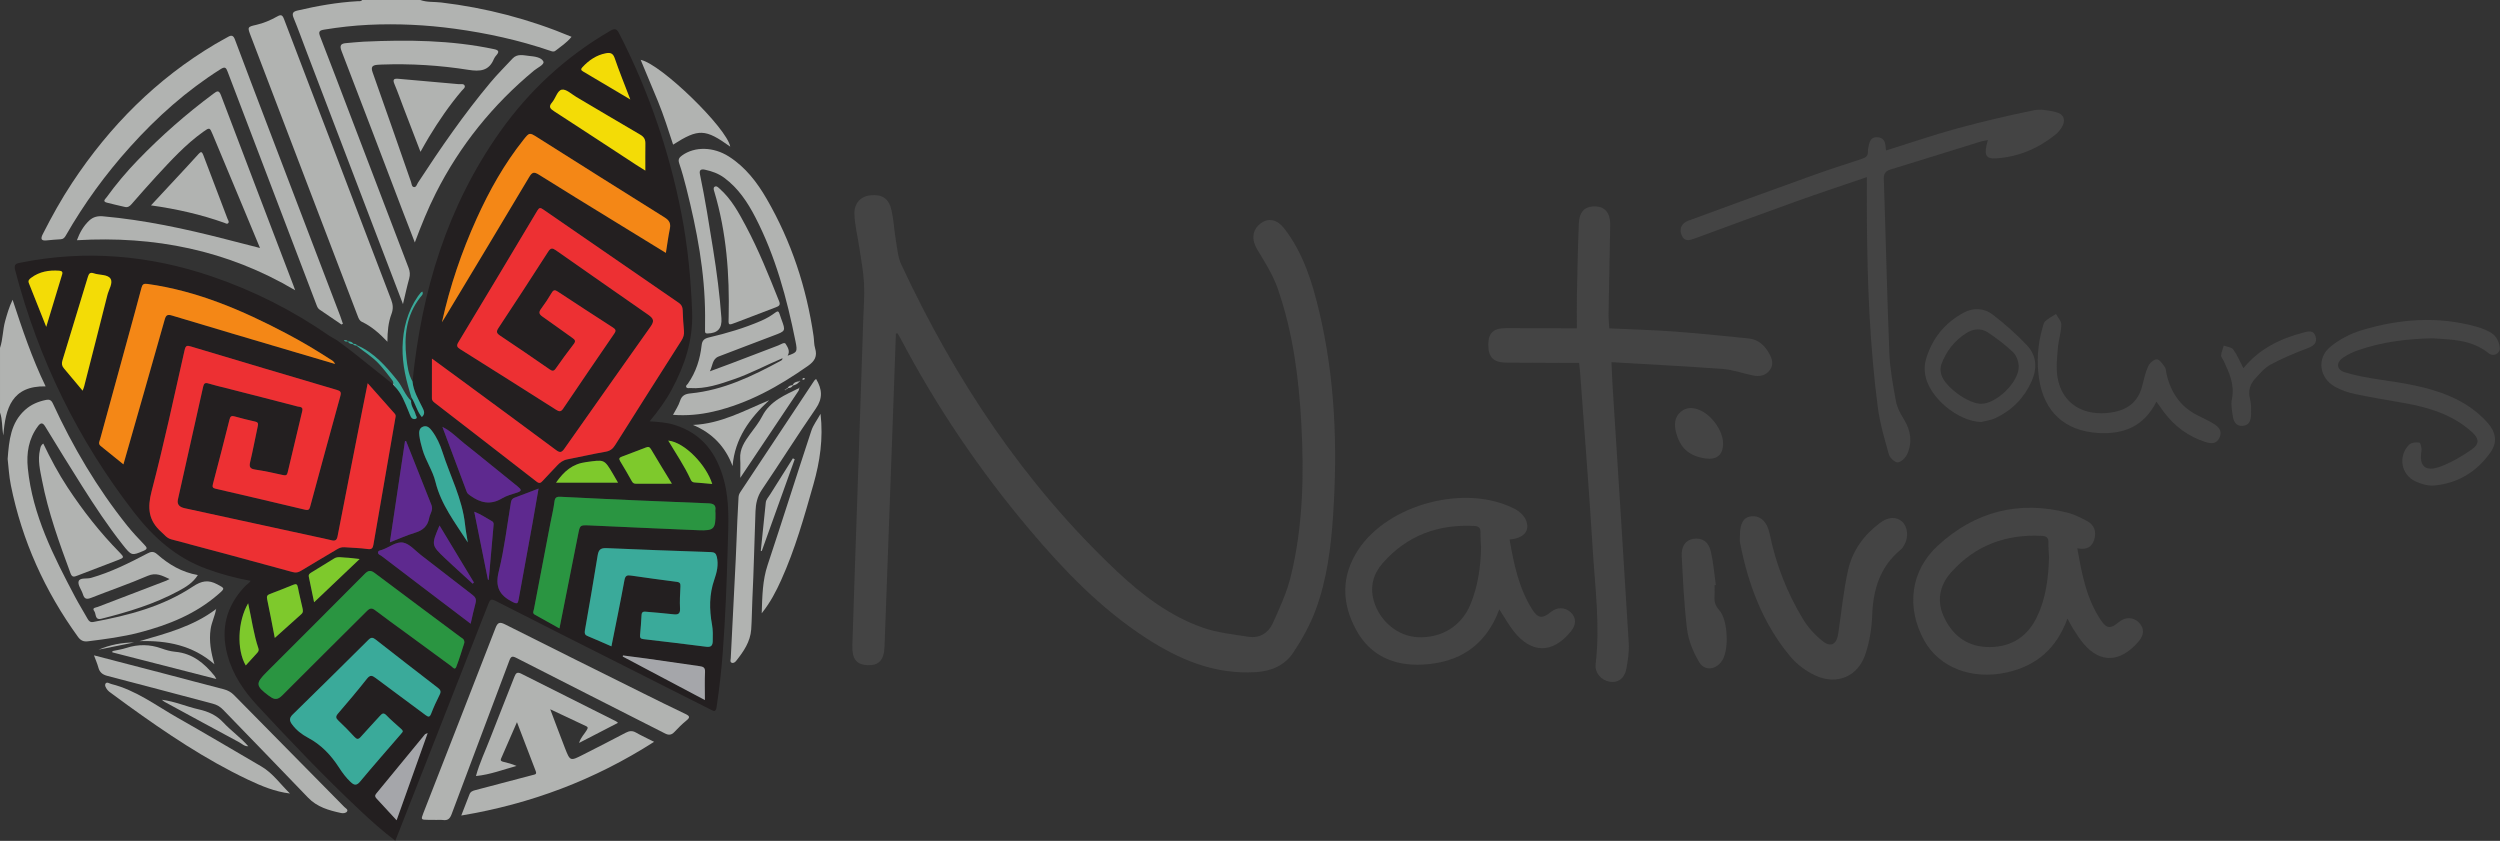 <?xml version="1.0" encoding="UTF-8" standalone="no"?>
<svg
   xmlns:dc="http://purl.org/dc/elements/1.1/"
   xmlns:cc="http://creativecommons.org/ns#"
   xmlns:rdf="http://www.w3.org/1999/02/22-rdf-syntax-ns#"
   xmlns:svg="http://www.w3.org/2000/svg"
   xmlns="http://www.w3.org/2000/svg"
   viewBox="0 0 178.394 60"
   height="60"
   width="178.394"
   xml:space="preserve"
   id="svg2"
   version="1.1"><rect x="0" y="0" width="178.394" height="60" fill="#333333" stroke="none"/><defs
     id="defs6"><clipPath
       id="clipPath18"
       clipPathUnits="userSpaceOnUse"><path
         id="path16"
         d="M 0,293 688,293 688,0 0,0 Z" /></clipPath></defs><g
     style="fill:#444444;fill-opacity:1"
     id="g4781"
     transform="matrix(0.196,0,0,0.196,-0.707,-8.288)"><g
       style="fill:#444444;fill-opacity:1"
       transform="matrix(1.333,0,0,-1.333,471.236,125.557)"
       id="g20"><path
         id="path22"
         style="fill:#444444;fill-opacity:1;fill-rule:nonzero;stroke:none"
         d="M 0,0 C -1.939,2.522 -4.326,3.056 -6.439,1.496 -8.871,-0.3 -9.051,-3.004 -7.419,-5.702 -5.36,-9.1 -3.17,-12.537 -1.872,-16.249 2.319,-28.231 3.935,-40.725 4.617,-53.355 5.37,-67.28 5.08,-81.16 1.776,-94.77 c -1.087,-4.486 -3.059,-8.795 -4.98,-13.025 -1.206,-2.656 -3.644,-4.127 -6.692,-3.641 -4.144,0.66 -8.418,1.084 -12.339,2.457 -9.052,3.175 -16.617,8.914 -23.517,15.418 -25.348,23.893 -44.238,52.37 -58.894,83.786 -0.892,1.912 -1.083,4.176 -1.441,6.303 -0.475,2.823 -0.607,5.711 -1.227,8.494 -0.731,3.275 -2.54,4.407 -5.745,4.109 -2.571,-0.238 -4.488,-2.102 -4.391,-5.121 0.097,-3.047 0.892,-6.07 1.336,-9.11 0.476,-3.251 1.11,-6.499 1.288,-9.771 0.179,-3.306 -0.098,-6.638 -0.208,-9.956 -0.522,-15.845 -1.053,-31.689 -1.586,-47.532 -0.466,-13.808 -0.969,-27.614 -1.389,-41.421 -0.116,-3.801 1.154,-5.299 4.186,-5.422 3.032,-0.124 4.46,1.365 4.599,5.084 0.759,20.139 1.477,40.281 2.205,60.423 0.303,8.358 0.599,16.715 0.898,25.074 0.143,0.015 0.287,0.03 0.43,0.046 0.272,-0.446 0.569,-0.877 0.811,-1.337 9.804,-18.655 21.561,-36 35.13,-52.108 9.42,-11.184 19.521,-21.681 31.867,-29.716 9.139,-5.948 18.875,-10.087 30.145,-9.36 4.216,0.272 7.813,1.857 10.086,5.241 2.452,3.655 4.646,7.613 6.172,11.729 3.091,8.332 4.201,17.129 4.779,25.967 1.223,18.697 0.549,37.279 -3.815,55.589 C 7.572,-14.538 5.141,-6.687 0,0" /></g><g
       style="fill:#444444;fill-opacity:1"
       transform="matrix(1.333,0,0,-1.333,590.69,182.669)"
       id="g24"><path
         id="path26"
         style="fill:#444444;fill-opacity:1;fill-rule:nonzero;stroke:none"
         d="M 0,0 C -0.127,1.986 -0.186,3.977 -0.297,6.396 10.115,5.779 20.129,5.283 30.124,4.537 32.869,4.333 35.551,3.354 38.272,2.78 c 1.813,-0.384 3.515,-0.12 4.683,1.465 1.161,1.578 0.581,3.218 -0.265,4.68 -1.213,2.104 -2.931,3.693 -5.482,3.947 -6.757,0.672 -13.512,1.394 -20.284,1.891 -5.859,0.431 -11.737,0.584 -17.819,0.869 -0.081,1.503 -0.218,2.705 -0.2,3.904 0.129,8.074 0.273,16.147 0.449,24.218 0.08,3.618 -1.597,5.434 -4.89,5.164 -2.236,-0.183 -3.548,-1.607 -3.675,-4.629 -0.275,-6.559 -0.391,-13.124 -0.525,-19.688 -0.061,-2.914 -0.01,-5.832 -0.01,-8.961 -0.813,0 -1.628,-0.003 -2.443,0 -5.665,0.019 -11.331,0.073 -16.995,0.049 -3.416,-0.013 -4.766,-1.374 -4.757,-4.594 0.009,-3.345 1.436,-4.789 4.866,-4.822 5.815,-0.052 11.632,-0.063 17.447,-0.09 0.802,-0.003 1.602,-10e-4 2.504,-10e-4 0.104,-1.023 0.197,-1.761 0.251,-2.504 1.165,-16.033 2.47,-32.061 3.436,-48.106 0.634,-10.517 2.082,-21.03 0.819,-31.61 -0.284,-2.389 1.478,-4.441 3.836,-4.841 2.19,-0.373 4.012,0.826 4.52,3.418 0.462,2.354 0.819,4.809 0.676,7.186 C 3.007,-46.847 1.482,-23.425 0,0" /></g><g
       style="fill:#444444;fill-opacity:1"
       transform="matrix(1.333,0,0,-1.333,745.203,266.889)"
       id="g28"><path
         id="path30"
         style="fill:#444444;fill-opacity:1;fill-rule:nonzero;stroke:none"
         d="m 0,0 c -2.535,-5.295 -6.851,-8.152 -12.763,-8.232 -5.789,-0.081 -9.93,2.711 -12.468,7.844 -2.267,4.589 -1.463,8.936 1.835,12.619 6.57,7.338 14.964,10.413 24.738,9.914 1.153,-0.058 1.825,-0.44 1.789,-1.757 C 3.097,19.03 3.231,17.672 3.293,16.313 3.144,10.68 2.456,5.132 0,0 m 22.259,-1.487 c -2.024,-1.728 -3.181,-1.764 -4.658,0.382 -4.075,5.916 -5.327,12.778 -6.586,19.847 2.548,-0.509 4.066,0.362 4.669,2.508 0.602,2.144 -0.08,3.936 -2.084,4.98 -1.662,0.865 -3.372,1.764 -5.168,2.222 -13.407,3.43 -25.342,0.333 -35.451,-8.926 -7.534,-6.899 -8.743,-16.896 -3.821,-25.882 4.114,-7.511 13.165,-10.968 22.785,-8.762 7.987,1.83 13.429,6.539 16.377,14.684 0.707,-1.272 1.125,-2.156 1.657,-2.964 0.915,-1.382 1.792,-2.812 2.874,-4.057 4.536,-5.23 9.881,-4.982 14.798,0.611 1.636,1.862 1.725,3.698 0.253,5.246 -1.552,1.632 -3.813,1.676 -5.645,0.111" /></g><g
       style="fill:#444444;fill-opacity:1"
       transform="matrix(1.333,0,0,-1.333,538.87,262.507)"
       id="g32"><path
         id="path34"
         style="fill:#444444;fill-opacity:1;fill-rule:nonzero;stroke:none"
         d="m 0,0 c -2.445,-5.84 -7.916,-9.159 -14.421,-8.818 -5.398,0.283 -10.31,4.364 -11.909,9.908 -1.122,3.892 -0.144,7.392 2.429,10.321 6.614,7.531 15.092,10.661 25.016,10.148 C 2.329,21.495 2.854,21.005 2.813,19.742 2.767,18.392 2.908,17.033 2.968,15.678 2.854,10.282 2.098,5.01 0,0 m 22.089,-1.905 c -2.354,-1.926 -3.586,-1.854 -5.223,0.769 -3.621,5.8 -4.954,12.352 -6.117,18.988 3.693,0.326 5.496,2.12 4.621,4.935 -0.406,1.311 -1.751,2.651 -3.018,3.324 -13.339,7.078 -34.7,1.529 -42.97,-11.117 -4.68,-7.154 -4.497,-14.587 -0.503,-21.882 3.853,-7.041 10.354,-9.796 18.04,-9.427 10.008,0.48 17.348,5.165 21.034,15.095 1.405,-2.168 2.497,-4.161 3.88,-5.93 4.865,-6.223 10.676,-6.225 15.656,-0.102 1.532,1.882 1.51,3.747 -0.058,5.23 -1.501,1.417 -3.698,1.465 -5.342,0.117" /></g><g
       style="fill:#444444;fill-opacity:1"
       transform="matrix(1.333,0,0,-1.333,693.871,188.413)"
       id="g36"><path
         id="path38"
         style="fill:#444444;fill-opacity:1;fill-rule:nonzero;stroke:none"
         d="m 0,0 c -0.804,4.372 -1.63,8.792 -1.809,13.219 -0.634,15.836 -0.978,31.683 -1.512,47.523 -0.056,1.646 0.597,2.218 2.014,2.65 8.149,2.479 16.274,5.036 24.412,7.553 0.607,0.188 1.246,0.271 1.985,0.429 -1.15,-4.103 -0.635,-5.191 2.3,-4.999 6.066,0.397 11.413,2.664 16.127,6.454 0.636,0.513 1.211,1.157 1.658,1.842 1.312,2.004 0.777,3.796 -1.532,4.342 -1.946,0.462 -4.115,0.882 -6.011,0.489 C 30.629,78.055 23.648,76.438 16.751,74.551 10.237,72.769 3.839,70.567 -2.716,68.518 c -0.051,0.442 -0.093,0.731 -0.115,1.024 -0.103,1.417 -0.569,2.506 -2.228,2.598 -1.73,0.096 -2.145,-1.078 -2.396,-2.424 -0.082,-0.446 -0.238,-0.902 -0.201,-1.34 0.11,-1.312 -0.599,-1.802 -1.738,-2.173 -4.59,-1.488 -9.18,-2.985 -13.72,-4.618 -11.209,-4.029 -22.397,-8.121 -33.576,-12.231 -1.901,-0.699 -2.565,-2.208 -1.862,-3.944 0.76,-1.879 2.168,-1.434 3.599,-0.91 9.27,3.403 18.53,6.836 27.827,10.166 6.224,2.229 12.502,4.303 19.181,6.593 0,-4.341 -0.026,-8.176 0.004,-12.012 0.133,-16.993 0.772,-33.966 2.978,-50.828 0.571,-4.377 1.837,-8.68 3.038,-12.945 0.263,-0.929 1.71,-2.24 2.447,-2.141 0.967,0.128 2.132,1.322 2.578,2.337 1.432,3.261 0.92,6.427 -0.958,9.475 C 1.219,-3.356 0.311,-1.696 0,0" /></g><g
       style="fill:#444444;fill-opacity:1"
       transform="matrix(1.333,0,0,-1.333,688.063,232.654)"
       id="g40"><path
         id="path42"
         style="fill:#444444;fill-opacity:1;fill-rule:nonzero;stroke:none"
         d="m 0,0 c -4.403,-3.277 -7.531,-7.591 -8.716,-12.871 -1.285,-5.717 -1.828,-11.598 -2.699,-17.406 -0.438,-2.921 -2.019,-3.819 -4.316,-1.974 -2.072,1.662 -3.97,3.759 -5.343,6.03 -4.359,7.214 -7.396,14.999 -9.074,23.283 -0.657,3.238 -2.54,5.012 -5.05,4.727 -2.121,-0.242 -3.124,-2.013 -3.065,-5.496 0,-0.528 -0.085,-1.073 0.014,-1.583 2.204,-11.416 6.174,-22.106 13.69,-31.137 1.818,-2.186 4.342,-4.083 6.929,-5.268 5.905,-2.706 11.612,-0.258 13.65,5.861 1.125,3.381 1.721,7.057 1.847,10.623 0.251,7.06 2.13,13.218 7.752,17.865 0.452,0.373 0.791,0.919 1.079,1.44 C 7.862,-3.812 7.523,-0.94 5.999,0.383 4.383,1.782 2.208,1.645 0,0" /></g><g
       style="fill:#444444;fill-opacity:1"
       transform="matrix(1.333,0,0,-1.333,856.731,172.432)"
       id="g44"><path
         id="path46"
         style="fill:#444444;fill-opacity:1;fill-rule:nonzero;stroke:none"
         d="M 0,0 C 1.294,0.871 2.767,1.551 4.25,2.055 10.587,4.208 17.145,5.1 24.396,5.235 29.378,4.885 35.013,4.957 39.724,1.137 41.02,0.086 42.903,1.083 42.736,2.724 42.609,3.992 41.927,5.536 40.97,6.308 39.672,7.351 37.929,7.965 36.283,8.425 25.783,11.357 15.324,10.54 5.049,7.453 1.962,6.525 -1.15,4.915 -3.608,2.851 c -3.714,-3.118 -2.921,-8.428 1.291,-10.816 1.673,-0.948 3.59,-1.606 5.479,-2.009 4.422,-0.939 8.893,-1.66 13.347,-2.444 6.768,-1.192 13.22,-3.137 18.504,-7.824 2.105,-1.867 2.291,-3.353 -0.005,-4.936 -2.757,-1.905 -5.749,-3.676 -8.895,-4.759 -3.835,-1.322 -5.44,0.465 -4.768,4.408 0.127,0.749 -0.249,2.239 -0.55,2.282 -0.905,0.127 -2.207,0.031 -2.785,-0.549 -3.122,-3.128 -2.273,-8.179 1.713,-10.043 1.521,-0.713 3.359,-1.268 4.988,-1.132 6.532,0.546 11.727,3.741 15.478,9.041 1.968,2.78 1.515,5.494 -0.759,8.069 -2.849,3.226 -6.333,5.556 -10.266,7.254 -6.096,2.63 -12.581,3.583 -19.077,4.552 C 6.822,-5.566 3.529,-5.011 0.389,-4.037 -1.914,-3.322 -2.023,-1.364 0,0" /></g><g
       style="fill:#444444;fill-opacity:1"
       transform="matrix(1.333,0,0,-1.333,809.754,196.694)"
       id="g48"><path
         id="path50"
         style="fill:#444444;fill-opacity:1;fill-rule:nonzero;stroke:none"
         d="m 0,0 c -1.408,0.866 -2.913,1.585 -4.403,2.312 -4.849,2.367 -7.508,6.365 -8.662,11.505 -0.133,0.588 -0.101,1.296 -0.427,1.744 -0.615,0.842 -1.405,2.096 -2.179,2.137 -0.781,0.041 -1.973,-1.023 -2.37,-1.887 -0.776,-1.692 -1.178,-3.568 -1.64,-5.392 -1.101,-4.341 -3.99,-6.532 -8.294,-7.216 -7.777,-1.235 -13.669,2.418 -14.847,9.625 -0.417,2.547 -0.114,5.241 0.094,7.849 0.17,2.168 0.891,4.302 0.96,6.464 0.03,0.964 -0.94,1.96 -1.457,2.941 -0.986,-0.642 -2.06,-1.185 -2.924,-1.965 -0.453,-0.405 -0.59,-1.205 -0.777,-1.854 -1.305,-4.567 -1.629,-9.233 -0.92,-13.907 1.375,-9.078 7.091,-14.226 16.138,-14.777 6.904,-0.422 12.472,1.748 15.911,8.567 0.841,-1.179 1.431,-2.048 2.064,-2.885 2.949,-3.91 6.709,-6.694 11.402,-8.173 1.478,-0.466 2.883,-0.536 3.707,1.102 C 2.237,-2.101 1.405,-0.862 0,0" /></g><g
       style="fill:#444444;fill-opacity:1"
       transform="matrix(1.333,0,0,-1.333,627.806,259.569)"
       id="g52"><path
         id="path54"
         style="fill:#444444;fill-opacity:1;fill-rule:nonzero;stroke:none"
         d="m 0,0 c 0.074,1.052 0.015,2.115 0.015,3.173 0.114,0.016 0.228,0.033 0.343,0.05 -0.43,3.048 -0.655,6.144 -1.348,9.134 -0.636,2.752 -2.441,3.842 -4.755,3.48 -2.109,-0.329 -3.367,-1.971 -3.211,-4.738 0.377,-6.705 0.637,-13.435 1.482,-20.085 0.385,-3.03 1.682,-6.109 3.235,-8.779 1.539,-2.646 4.759,-2.199 6.398,0.471 1.855,3.026 1.489,11.025 -0.868,13.666 C 0.276,-2.493 -0.102,-1.422 0,0" /></g><g
       style="fill:#444444;fill-opacity:1"
       transform="matrix(1.333,0,0,-1.333,842.078,163.398)"
       id="g56"><path
         id="path58"
         style="fill:#444444;fill-opacity:1;fill-rule:nonzero;stroke:none"
         d="m 0,0 c -6.332,-1.651 -11.982,-4.46 -16.298,-9.712 -0.954,1.837 -1.664,3.607 -2.748,5.105 -0.468,0.646 -1.711,0.732 -2.604,1.073 -0.259,-0.88 -0.63,-1.746 -0.73,-2.645 -0.048,-0.439 0.413,-0.933 0.639,-1.407 1.595,-3.347 3.14,-6.654 2.301,-10.591 -0.303,-1.421 0.033,-3.006 0.235,-4.493 0.206,-1.509 0.836,-2.892 2.663,-2.789 1.993,0.113 2.31,1.707 2.343,3.281 0.026,1.352 0.053,2.759 -0.283,4.049 -0.553,2.124 -0.076,3.931 1.31,5.458 1.311,1.442 2.632,3.056 4.296,3.953 3.23,1.742 6.658,3.152 10.097,4.465 1.677,0.641 2.754,1.452 2.183,3.263 C 2.837,0.815 1.369,0.356 0,0" /></g><g
       style="fill:#444444;fill-opacity:1"
       transform="matrix(1.333,0,0,-1.333,624.504,209.189)"
       id="g60"><path
         id="path62"
         style="fill:#444444;fill-opacity:1;fill-rule:nonzero;stroke:none"
         d="M 0,0 C 3.095,-0.448 4.792,0.972 4.821,4.033 4.851,7.241 2.079,11.43 -1.155,13.019 -3.034,13.94 -4.978,14.18 -6.687,12.779 -8.384,11.39 -8.569,9.424 -8.089,7.409 -7.013,2.907 -4.522,0.653 0,0" /></g><g
       style="fill:#444444;fill-opacity:1"
       transform="matrix(1.333,0,0,-1.333,724.896,189.302)"
       id="g64"><path
         id="path66"
         style="fill:#444444;fill-opacity:1;fill-rule:nonzero;stroke:none"
         d="m 0,0 c -3.479,-0.007 -9.813,4.52 -10.87,7.913 -0.274,0.879 -0.318,2.007 -0.011,2.854 1.293,3.562 3.554,6.447 6.756,8.508 1.916,1.233 4.073,1.479 5.984,0.201 2.419,-1.618 4.781,-3.387 6.87,-5.399 0.912,-0.88 1.477,-2.511 1.522,-3.822 C 10.398,6.034 4.217,0.01 0,0 m 3.162,24.358 c -2.347,1.819 -5.292,1.968 -7.95,0.533 -5.215,-2.817 -8.698,-7.161 -10.327,-12.87 -0.36,-1.26 -0.396,-2.714 -0.186,-4.015 1.002,-6.24 8.92,-12.81 15.301,-12.974 1.3,0.341 2.69,0.494 3.889,1.058 4.544,2.126 7.875,5.533 9.909,10.121 1.537,3.465 1.355,6.972 -1.263,9.743 -2.877,3.041 -6.06,5.838 -9.373,8.404" /></g></g><g
     id="g4807"
     transform="matrix(0.196,0,0,0.196,-0.707,-8.288)"><g
       transform="matrix(1.333,0,0,-1.333,175.697,254.799)"
       id="g68"><path
         id="path70"
         style="fill:#231f20;fill-opacity:1;fill-rule:nonzero;stroke:none"
         d="m 0,0 0.335,0.344 c -3.11,5.153 -6.22,10.306 -9.392,15.563 -2.275,-5.359 -2.276,-5.36 1.609,-9.055 C -6.81,6.245 -6.164,5.645 -5.515,5.05 -3.678,3.364 -1.838,1.683 0,0 m 4.17,1.071 c 0.072,0.008 0.144,0.015 0.216,0.022 0.433,4.905 0.864,9.81 1.302,14.716 0.042,0.478 0.124,0.959 -0.39,1.244 -1.539,0.852 -2.981,1.9 -4.875,2.613 C 1.707,13.297 2.938,7.185 4.17,1.071 m -65.481,-6.413 c -2.9,-4.972 -3.158,-12.723 -0.655,-16.981 1.034,1.133 2.055,2.253 3.076,3.373 0.323,0.353 0.58,0.705 0.396,1.247 -1.337,3.938 -1.852,8.069 -2.817,12.361 M 65.408,27.232 c -1.566,5.109 -7.443,11.367 -12.017,11.86 2.098,-3.539 4.421,-6.922 6.13,-10.656 0.212,-0.464 0.473,-0.746 1.03,-0.783 1.572,-0.106 3.139,-0.268 4.857,-0.421 M -43.306,-5.067 c 4.246,4.033 8.252,7.837 12.441,11.817 -1.493,0.154 -2.697,0.346 -3.905,0.383 -1.026,0.032 -2.084,0.377 -3.084,-0.252 -2.032,-1.277 -4.088,-2.518 -6.136,-3.77 -0.46,-0.28 -0.898,-0.541 -0.752,-1.221 0.472,-2.214 0.918,-4.434 1.436,-6.957 m 86.342,137.294 c -1.57,4.106 -3.028,7.675 -4.276,11.315 -0.47,1.375 -1.262,1.517 -2.391,1.302 -2.589,-0.492 -4.632,-1.906 -6.401,-3.798 -0.512,-0.549 -0.397,-0.834 0.204,-1.188 4.14,-2.437 8.265,-4.898 12.864,-7.631 M 39.684,27.594 c -0.459,0.794 -0.892,1.548 -1.33,2.299 -2.491,4.277 -2.451,3.959 -7.346,3.327 -3.788,-0.492 -6.073,-2.529 -8.256,-5.626 z m -156.128,42.549 c 1.529,5.047 2.937,9.697 4.349,14.343 0.228,0.75 -0.204,0.942 -0.808,0.986 -2.773,0.201 -5.385,-0.23 -7.674,-1.947 -0.492,-0.37 -0.899,-0.734 -0.608,-1.46 1.539,-3.837 3.058,-7.682 4.741,-11.922 m 62.405,-84.951 c 2.569,2.308 4.909,4.427 7.272,6.521 0.555,0.491 0.417,1.073 0.3,1.627 -0.402,1.891 -0.908,3.762 -1.26,5.663 -0.167,0.9 -0.476,1.035 -1.274,0.706 -2.114,-0.871 -4.244,-1.705 -6.382,-2.516 -0.732,-0.276 -0.915,-0.626 -0.74,-1.439 0.725,-3.381 1.349,-6.785 2.084,-10.562 M 54.399,27.31 c -2.07,3.401 -3.922,6.388 -5.707,9.416 -0.39,0.661 -0.752,0.725 -1.398,0.47 -2.179,-0.855 -4.369,-1.68 -6.564,-2.494 -0.688,-0.257 -0.898,-0.537 -0.454,-1.258 1.109,-1.794 2.148,-3.632 3.185,-5.468 0.261,-0.461 0.563,-0.677 1.103,-0.674 3.151,0.016 6.303,0.008 9.835,0.008 m -66.697,-68.111 c -0.501,-0.204 -0.641,-0.218 -0.704,-0.295 -4.441,-5.399 -8.867,-10.811 -13.324,-16.199 -0.451,-0.545 -0.357,-0.904 0.06,-1.353 1.791,-1.929 3.573,-3.869 5.492,-5.95 2.835,7.962 5.597,15.718 8.476,23.797 m 75.706,9.033 c 0,2.749 -0.086,5.217 0.034,7.676 0.061,1.255 -0.541,1.453 -1.525,1.591 -4.764,0.662 -9.52,1.375 -14.281,2.052 -2.2,0.311 -4.407,0.58 -6.611,0.869 -0.017,-0.103 -0.033,-0.204 -0.05,-0.307 7.381,-3.909 14.763,-7.819 22.433,-11.881 M -1.329,11.27 c -0.254,1.618 -0.579,3.228 -0.75,4.854 -0.741,7.031 -4.067,13.254 -6.179,19.853 -0.662,2.067 -1.558,4.045 -2.884,5.795 -0.591,0.78 -1.307,1.5 -2.353,1.15 -1.184,-0.398 -1.198,-1.547 -1.068,-2.525 0.168,-1.267 0.5,-2.521 0.855,-3.755 0.876,-3.051 2.794,-5.762 3.527,-8.77 1.533,-6.292 5.407,-11.217 8.852,-16.602 m -16.848,27.67 c -0.1,0.011 -0.201,0.021 -0.301,0.031 -1.366,-9.13 -2.732,-18.26 -4.14,-27.669 2.531,0.977 4.672,1.951 6.904,2.625 2.108,0.636 3.435,1.797 3.83,3.99 0.213,1.179 1.166,2.206 0.635,3.539 -2.32,5.823 -4.62,11.655 -6.928,17.484 M 17.987,25.984 C 15.618,25.077 13.555,24.26 11.47,23.504 10.825,23.27 10.554,22.876 10.446,22.232 9.388,15.931 8.656,9.546 7.121,3.36 6.08,-0.833 7.264,-3.149 10.882,-4.98 c 1.388,-0.704 1.478,-0.354 1.69,0.834 1.235,6.922 2.527,13.835 3.783,20.754 0.551,3.037 1.06,6.08 1.632,9.376 M -0.557,-10.929 c 0.47,2.014 0.84,3.842 1.337,5.636 0.281,1.017 -0.027,1.626 -0.828,2.239 -4.713,3.61 -9.388,7.268 -14.089,10.892 -1.578,1.216 -3.065,3.039 -4.83,3.388 -1.858,0.367 -3.791,-1.263 -5.72,-1.947 -0.421,-0.148 -1.07,-0.175 -1.158,-0.647 -0.114,-0.619 0.597,-0.785 0.991,-1.087 3.639,-2.788 7.291,-5.56 10.942,-8.333 4.392,-3.337 8.786,-6.671 13.355,-10.141 m -105.956,63.643 c 0.203,0.547 0.328,0.808 0.4,1.086 2.132,8.343 4.276,16.684 6.369,25.038 0.381,1.514 1.619,3.338 0.829,4.49 -0.819,1.194 -3.015,0.899 -4.55,1.438 -0.999,0.35 -1.338,-0.083 -1.602,-0.962 -2.301,-7.628 -4.622,-15.249 -6.961,-22.866 -0.249,-0.809 -0.159,-1.46 0.392,-2.108 1.671,-1.965 3.315,-3.952 5.123,-6.116 m 153.655,60.091 c 0,2.546 -0.024,4.993 0.01,7.44 0.016,1.116 -0.416,1.797 -1.412,2.376 -5.839,3.392 -11.631,6.865 -17.449,10.294 -1.303,0.768 -2.765,2.194 -3.936,2 -1.234,-0.205 -1.699,-2.358 -2.69,-3.502 -1.006,-1.161 -0.533,-1.69 0.546,-2.388 7.497,-4.852 14.957,-9.761 22.433,-14.647 0.86,-0.564 1.741,-1.097 2.498,-1.573 M 23.694,-12.204 c 1.733,8.718 3.432,17.217 5.111,25.72 0.492,2.502 0.467,2.527 3.1,2.411 9.911,-0.437 19.822,-0.921 29.735,-1.315 4.303,-0.17 4.717,0.328 4.661,4.714 -0.003,0.235 -0.068,0.477 -0.03,0.702 0.257,1.548 -0.658,1.882 -1.919,1.932 -6.221,0.246 -12.44,0.491 -18.66,0.765 -7.213,0.318 -14.426,0.65 -21.638,1.019 -1.044,0.054 -1.575,-0.091 -1.725,-1.31 C 22.08,20.401 21.573,18.4 21.187,16.385 19.698,8.61 18.212,0.836 16.729,-6.94 c -0.102,-0.536 -0.515,-1.102 0.267,-1.53 2.204,-1.202 4.389,-2.443 6.698,-3.734 M -2.28,-16.129 c 0.072,1.004 -0.586,1.21 -1.028,1.541 -7.815,5.837 -15.658,11.637 -23.446,17.509 -1.152,0.869 -1.802,0.711 -2.771,-0.267 -8.904,-8.976 -17.86,-17.901 -26.8,-26.843 -2.999,-2.998 -2.939,-3.723 0.531,-6.322 0.14,-0.104 0.3,-0.184 0.44,-0.292 1.194,-0.922 2.125,-0.92 3.317,0.282 7.66,7.722 15.423,15.34 23.111,23.035 0.821,0.822 1.363,0.958 2.322,0.22 2.749,-2.11 5.58,-4.116 8.374,-6.169 4.119,-3.026 8.228,-6.068 12.365,-9.07 0.369,-0.268 0.99,-1.188 1.368,-0.23 0.88,2.233 1.542,4.55 2.217,6.606 M 37.884,-17.1 c 1.218,6.117 2.457,12.086 3.556,18.081 0.224,1.217 0.694,1.405 1.738,1.254 4.182,-0.6 8.366,-1.191 12.558,-1.718 0.883,-0.111 1.031,-0.49 0.997,-1.261 -0.087,-1.996 -0.226,-4.003 -0.112,-5.992 0.087,-1.547 -0.584,-1.747 -1.85,-1.607 -2.393,0.269 -4.792,0.473 -7.19,0.677 -0.685,0.058 -1.428,0.216 -1.476,-0.919 -0.076,-1.817 -0.242,-3.633 -0.402,-5.445 -0.065,-0.727 0.152,-1.014 0.931,-1.104 5.716,-0.657 11.427,-1.351 17.134,-2.075 1.192,-0.151 1.753,0.202 1.784,1.457 0.038,1.529 0.081,3.057 -0.194,4.566 -0.756,4.163 -0.793,8.257 0.635,12.335 0.69,1.975 1.189,4.052 0.675,6.219 C 66.455,8.272 66.022,8.609 65.103,8.641 55.592,8.97 46.082,9.29 36.577,9.724 34.941,9.799 34.375,9.306 34.123,7.729 33.033,0.895 31.831,-5.92 30.643,-12.738 c -0.126,-0.727 -0.073,-1.214 0.697,-1.535 2.16,-0.898 4.298,-1.851 6.544,-2.827 m -56.977,-23.313 c 0.005,0.437 -0.311,0.642 -0.556,0.869 -1.295,1.196 -2.668,2.317 -3.884,3.589 -0.763,0.797 -1.163,0.581 -1.779,-0.113 -1.718,-1.934 -3.532,-3.785 -5.232,-5.733 -0.681,-0.78 -1.092,-0.734 -1.763,-0.005 -1.393,1.516 -2.834,2.993 -4.337,4.399 -0.748,0.699 -0.843,1.137 -0.126,1.968 2.691,3.116 5.344,6.269 7.895,9.499 0.869,1.101 1.43,0.912 2.389,0.19 4.508,-3.398 9.082,-6.71 13.596,-10.1 0.842,-0.632 1.174,-0.605 1.572,0.426 0.675,1.747 1.464,3.459 2.309,5.133 0.442,0.875 0.212,1.32 -0.508,1.875 -5.689,4.373 -11.357,8.772 -17.007,13.196 -0.734,0.575 -1.211,0.636 -1.921,-0.069 -6.886,-6.845 -13.791,-13.669 -20.736,-20.454 -0.937,-0.916 -0.868,-1.678 -0.197,-2.604 1.165,-1.606 2.706,-2.807 4.423,-3.717 3.593,-1.907 6.254,-4.726 8.428,-8.092 0.925,-1.434 1.931,-2.81 3.19,-3.988 0.905,-0.845 1.576,-1.101 2.561,0.079 3.653,4.379 7.423,8.663 11.148,12.984 0.191,0.222 0.367,0.458 0.535,0.668 M -8.396,71.392 c 0.426,0.69 0.858,1.377 1.276,2.074 7.536,12.53 15.094,25.048 22.568,37.615 0.817,1.375 1.357,1.429 2.65,0.615 6.81,-4.286 13.686,-8.47 20.541,-12.685 4.64,-2.855 9.284,-5.701 14.128,-8.674 0.377,2.347 0.652,4.484 1.083,6.592 0.298,1.462 -0.121,2.278 -1.433,3.094 -11.614,7.24 -23.173,14.566 -34.747,21.867 -2.177,1.374 -2.177,1.379 -3.82,-0.687 C 8.627,114.633 4.558,107.378 1.106,99.756 -3.015,90.654 -6.22,81.238 -8.396,71.392 m -86.972,-38.8 c 3.814,13.343 7.568,26.417 11.264,39.507 0.344,1.217 0.709,1.532 2.007,1.138 10.894,-3.292 21.812,-6.503 32.724,-9.736 3.864,-1.145 7.73,-2.283 11.832,-3.494 -0.407,0.844 -0.979,1.048 -1.452,1.354 -3.844,2.498 -7.789,4.826 -11.843,6.963 -11.995,6.323 -24.349,11.638 -37.931,13.543 -1.086,0.152 -1.422,-0.099 -1.678,-1.078 -1.114,-4.254 -2.288,-8.493 -3.451,-12.734 -2.604,-9.503 -5.222,-19.003 -7.812,-28.509 -0.17,-0.624 -0.65,-1.314 0.118,-1.927 2.012,-1.609 4.011,-3.238 6.222,-5.027 m 66.701,22.155 c -0.554,-2.757 -1.045,-5.156 -1.518,-7.56 -2.246,-11.405 -4.501,-22.807 -6.709,-34.219 -0.208,-1.078 -0.627,-1.375 -1.663,-1.11 -1.476,0.38 -2.976,0.669 -4.467,0.994 -11.874,2.584 -23.748,5.166 -35.62,7.753 -1.285,0.281 -2.191,0.91 -1.854,2.418 2.292,10.254 4.603,20.504 6.885,30.76 0.194,0.871 0.496,1.192 1.441,0.898 1.566,-0.49 3.174,-0.842 4.766,-1.249 6.54,-1.674 13.084,-3.332 19.613,-5.046 0.536,-0.142 1.552,0.004 1.257,-1.213 -1.355,-5.589 -2.676,-11.188 -3.992,-16.785 -0.168,-0.715 -0.442,-0.91 -1.221,-0.733 -2.519,0.572 -5.05,1.119 -7.603,1.501 -1.384,0.208 -1.759,0.658 -1.424,2.056 0.766,3.194 1.352,6.433 2.053,9.645 0.156,0.715 0.263,1.209 -0.686,1.416 -1.891,0.413 -3.766,0.903 -5.632,1.417 -0.785,0.216 -1.139,0.048 -1.347,-0.779 -1.49,-5.917 -3.004,-11.829 -4.563,-17.729 -0.207,-0.783 -0.012,-1.07 0.703,-1.237 8.175,-1.902 16.354,-3.794 24.516,-5.753 1.046,-0.251 1.189,0.262 1.387,0.99 2.721,10.027 5.431,20.056 8.206,30.068 0.298,1.075 0.043,1.376 -0.959,1.673 -13.287,3.918 -26.563,7.869 -39.83,11.852 -1.062,0.32 -1.456,0.3 -1.743,-0.969 -2.911,-12.88 -5.675,-25.801 -9.016,-38.572 -1.189,-4.543 -0.871,-7.986 2.649,-11.104 0.866,-0.768 1.48,-1.69 2.739,-2.023 11.063,-2.932 22.112,-5.919 33.15,-8.942 0.908,-0.249 1.539,-0.082 2.288,0.374 3.214,1.956 6.466,3.849 9.694,5.78 0.668,0.401 1.314,0.706 2.142,0.634 2.107,-0.185 4.238,-0.182 6.325,-0.49 1.173,-0.174 1.437,0.285 1.598,1.215 1.989,11.511 3.989,23.021 5.984,34.533 0.069,0.399 0.201,0.801 -0.127,1.17 -2.408,2.708 -4.81,5.421 -7.422,8.366 m 17.54,6.724 c 0,-3.703 0.012,-7.259 -0.009,-10.817 -0.004,-0.715 0.48,-1.026 0.938,-1.381 9.21,-7.122 18.431,-14.229 27.619,-21.38 0.759,-0.59 1.137,-0.44 1.7,0.187 1.256,1.399 2.6,2.719 3.866,4.11 0.811,0.893 1.692,1.546 2.929,1.781 3.459,0.654 6.891,1.464 10.358,2.062 1.236,0.214 1.972,0.76 2.615,1.78 6.016,9.546 12.063,19.075 18.128,28.59 0.53,0.834 0.789,1.64 0.694,2.636 -0.178,1.871 -0.294,3.75 -0.349,5.629 -0.027,0.908 -0.318,1.514 -1.088,2.041 -12.357,8.483 -24.702,16.988 -37.033,25.513 -0.727,0.503 -1.058,0.543 -1.563,-0.304 C 10.517,89.909 3.328,77.915 -3.901,65.947 -4.492,64.969 -4.266,64.583 -3.406,64.043 5.355,58.545 14.098,53.019 22.829,47.474 c 0.79,-0.502 1.273,-0.571 1.857,0.294 4.64,6.869 9.306,13.718 13.999,20.55 0.547,0.799 0.367,1.161 -0.38,1.644 -5.04,3.244 -10.064,6.517 -15.07,9.814 -0.733,0.484 -1.144,0.527 -1.643,-0.317 -0.898,-1.516 -1.867,-2.997 -2.923,-4.406 -0.713,-0.951 -0.515,-1.477 0.395,-2.109 2.752,-1.912 5.446,-3.906 8.187,-5.835 0.682,-0.479 0.98,-0.841 0.355,-1.651 -1.688,-2.186 -3.323,-4.416 -4.903,-6.682 -0.554,-0.794 -0.959,-0.75 -1.684,-0.248 -4.496,3.11 -9,6.208 -13.554,9.233 -0.98,0.65 -1.059,1.105 -0.426,2.065 4.564,6.918 9.101,13.855 13.572,20.832 0.71,1.109 1.184,1.05 2.152,0.37 8.369,-5.882 16.774,-11.714 25.163,-17.565 1.58,-1.103 1.709,-1.777 0.622,-3.314 C 40.711,59.06 32.853,47.983 25.05,36.869 24.285,35.777 23.809,35.715 22.744,36.508 14.067,42.97 5.343,49.367 -3.369,55.781 c -2.589,1.906 -5.185,3.803 -7.758,5.69 m 2.823,-18.643 c -0.023,0.033 -0.046,0.067 -0.069,0.102 0.03,-0.029 0.061,-0.055 0.092,-0.082 2.223,-5.923 4.45,-11.845 6.662,-17.772 0.18,-0.483 0.542,-0.711 0.929,-0.992 2.757,-2.007 5.555,-2.679 8.713,-0.778 1.235,0.744 2.704,1.124 4.099,1.57 1.335,0.428 1.225,0.83 0.226,1.628 -4.867,3.887 -9.657,7.871 -14.547,11.728 -1.998,1.576 -3.745,3.499 -6.105,4.596 m -28.724,23.643 c 1.401,-1.049 2.828,-2.068 4.2,-3.154 3.709,-2.934 7.395,-5.897 11.09,-8.85 l -0.008,0.026 c 0.129,-0.183 0.258,-0.365 0.387,-0.55 1.981,-1.947 2.846,-4.515 3.893,-6.984 0.205,-0.482 0.366,-0.989 0.621,-1.443 0.253,-0.45 0.756,-0.685 1.209,-0.512 0.709,0.269 0.155,0.764 0.064,1.157 -0.303,1.296 -1.354,2.348 -1.245,3.78 0.036,0.293 0.073,0.586 0.109,0.88 1.107,-1.67 1.489,-3.744 2.824,-5.306 0.991,0.882 0.601,1.694 0.165,2.581 -1.125,2.292 -2.463,4.509 -2.717,7.135 2.498,24.67 9.439,47.799 23.93,68.246 8.027,11.326 18.041,20.535 30.072,27.533 1.323,0.769 1.809,0.501 2.449,-0.744 8.003,-15.577 13.632,-31.972 16.989,-49.147 1.738,-8.889 2.599,-17.869 2.93,-26.932 0.279,-7.686 -2.01,-14.544 -5.559,-21.145 -1.641,-3.049 -3.671,-5.835 -6.046,-8.692 2.402,-0.158 4.596,-0.308 6.706,-0.949 7.632,-2.316 11.669,-7.851 13.624,-15.245 1.542,-5.835 1.179,-11.793 1.012,-17.715 -0.274,-9.748 -0.63,-19.496 -1.372,-29.222 -0.379,-4.976 -0.929,-9.936 -1.68,-14.875 -0.235,-1.533 -0.766,-1.153 -1.663,-0.698 -7.738,3.921 -15.488,7.819 -23.232,11.726 -11.825,5.964 -23.662,11.903 -35.452,17.936 -1.285,0.657 -1.54,0.319 -1.985,-0.818 -8.28,-21.151 -16.6,-42.286 -24.913,-63.425 -0.149,-0.379 -0.306,-0.757 -0.507,-1.254 -3.484,2.614 -6.657,5.477 -9.771,8.407 -9.688,9.114 -18.854,18.742 -27.893,28.49 -3.702,3.991 -6.735,8.454 -8.18,13.803 -1.917,7.098 -0.332,13.348 4.717,18.697 0.504,0.533 1.157,0.928 1.63,1.573 -4.266,0.791 -8.248,1.871 -12.142,3.308 -8.212,3.026 -14.378,8.516 -19.693,15.369 -15.389,19.841 -26.142,41.891 -32.486,66.154 -0.442,1.691 0.269,1.833 1.471,2.074 17.693,3.549 35.034,2.069 52.056,-3.698 11.554,-3.913 22.341,-9.375 32.365,-16.335" /></g><g
       transform="matrix(1.333,0,0,-1.333,153.782,181.158)"
       id="g72"><path
         id="path74"
         style="fill:#3aaa9a;fill-opacity:1;fill-rule:nonzero;stroke:none"
         d="m 0,0 c 0.254,-2.626 1.592,-4.845 2.718,-7.136 0.435,-0.886 0.825,-1.697 -0.166,-2.581 -1.335,1.563 -1.715,3.638 -2.823,5.308 -1.425,4.477 -2.546,9.027 -2.443,13.76 0.109,5.007 1.317,9.733 4.204,13.924 0.232,0.337 0.489,0.66 0.756,0.969 0.109,0.126 0.276,0.2 0.433,0.311 C 3.066,23.824 2.481,23.437 2.152,23.019 -1.728,18.062 -2.348,12.335 -1.654,6.368 -1.402,4.202 -1.135,1.97 0,0" /></g><g
       transform="matrix(1.333,0,0,-1.333,153.275,188.211)"
       id="g76"><path
         id="path78"
         style="fill:#3aaa9a;fill-opacity:1;fill-rule:nonzero;stroke:none"
         d="M 0,0 C -0.109,-1.434 0.942,-2.484 1.244,-3.78 1.336,-4.174 1.89,-4.668 1.181,-4.937 0.728,-5.11 0.225,-4.874 -0.028,-4.426 c -0.256,0.453 -0.416,0.961 -0.621,1.444 -1.048,2.467 -1.912,5.037 -3.893,6.985 -0.073,0.222 -0.056,0.508 -0.387,0.549 l 0.008,-0.027 c 0.201,0.516 -0.081,0.895 -0.365,1.27 -1.121,1.485 -2.252,2.954 -3.524,4.326 -1.796,1.938 -4.046,3.279 -6.07,4.916 l 0.106,0.14 C -10.087,13.176 -6.906,9.462 -3.799,5.629 -2.362,3.854 -1.671,1.601 0,0" /></g><g
       transform="matrix(1.333,0,0,-1.333,130.273,166.587)"
       id="g80"><path
         id="path82"
         style="fill:#3aaa9a;fill-opacity:1;fill-rule:nonzero;stroke:none"
         d="M 0,0 C 0.59,0.018 1.119,-0.101 1.471,-0.634 L 1.396,-0.738 C 0.82,-0.711 0.286,-0.6 -0.017,-0.029 Z" /></g><g
       transform="matrix(1.333,0,0,-1.333,132.235,167.434)"
       id="g84"><path
         id="path86"
         style="fill:#3aaa9a;fill-opacity:1;fill-rule:nonzero;stroke:none"
         d="m 0,0 c 0.367,-0.058 0.776,-0.012 1.006,-0.406 0,0 -0.106,-0.14 -0.105,-0.139 -0.348,0.098 -0.754,0.066 -0.976,0.441 z" /></g><g
       transform="matrix(1.333,0,0,-1.333,128.878,166.109)"
       id="g88"><path
         id="path90"
         style="fill:#3aaa9a;fill-opacity:1;fill-rule:nonzero;stroke:none"
         d="M 0,0 C 0.381,-0.026 0.798,0.054 1.046,-0.358 L 1.029,-0.388 C 0.637,-0.389 0.211,-0.491 -0.028,-0.034 Z" /></g><g
       transform="matrix(1.333,0,0,-1.333,82.232,264.048)"
       id="g92"><path
         id="path94"
         style="fill:#a5a6aa;fill-opacity:1;fill-rule:nonzero;stroke:none"
         d="M 0,0 C 0.067,0.055 0.134,0.11 0.201,0.166 0.142,0.102 0.084,0.039 0.025,-0.025 0.025,-0.026 0,0 0,0" /></g><g
       transform="matrix(1.333,0,0,-1.333,160.862,172.839)"
       id="g96"><path
         id="path98"
         style="fill:#ed3033;fill-opacity:1;fill-rule:nonzero;stroke:none"
         d="m 0,0 c 2.573,-1.886 5.169,-3.783 7.758,-5.689 8.712,-6.415 17.436,-12.812 26.113,-19.274 1.064,-0.793 1.541,-0.73 2.306,0.361 7.803,11.115 15.66,22.191 23.498,33.281 1.086,1.537 0.958,2.211 -0.622,3.313 -8.39,5.852 -16.794,11.684 -25.163,17.566 -0.968,0.68 -1.442,0.738 -2.152,-0.371 C 27.267,22.21 22.729,15.273 18.166,8.355 17.533,7.396 17.611,6.94 18.592,6.29 23.146,3.266 27.65,0.167 32.146,-2.942 c 0.725,-0.502 1.13,-0.546 1.684,0.248 1.579,2.266 3.214,4.496 4.902,6.682 0.625,0.81 0.327,1.171 -0.355,1.651 -2.74,1.928 -5.434,3.923 -8.187,5.835 -0.909,0.631 -1.107,1.157 -0.395,2.108 1.056,1.409 2.026,2.891 2.923,4.407 0.5,0.843 0.91,0.8 1.643,0.317 5.007,-3.297 10.029,-6.57 15.07,-9.815 0.748,-0.482 0.928,-0.845 0.38,-1.643 -4.693,-6.832 -9.359,-13.682 -13.998,-20.55 -0.584,-0.865 -1.067,-0.797 -1.858,-0.295 -8.73,5.546 -17.474,11.071 -26.234,16.57 -0.86,0.54 -1.087,0.925 -0.496,1.904 7.23,11.968 14.418,23.962 21.58,35.971 0.504,0.846 0.836,0.806 1.563,0.303 12.33,-8.524 24.674,-17.029 37.033,-25.512 0.769,-0.528 1.061,-1.134 1.087,-2.041 0.054,-1.879 0.171,-3.759 0.349,-5.63 0.095,-0.995 -0.163,-1.801 -0.695,-2.635 -6.064,-9.516 -12.111,-19.044 -18.127,-28.59 -0.643,-1.021 -1.378,-1.567 -2.614,-1.779 -3.468,-0.599 -6.899,-1.41 -10.358,-2.064 -1.237,-0.234 -2.119,-0.888 -2.93,-1.78 -1.265,-1.392 -2.61,-2.711 -3.866,-4.111 -0.562,-0.627 -0.94,-0.777 -1.699,-0.186 -9.188,7.15 -18.409,14.258 -27.619,21.38 -0.458,0.354 -0.943,0.666 -0.938,1.381 C 0.011,-7.259 0,-3.702 0,0" /></g><g
       transform="matrix(1.333,0,0,-1.333,137.475,181.803)"
       id="g100"><path
         id="path102"
         style="fill:#ed3033;fill-opacity:1;fill-rule:nonzero;stroke:none"
         d="m 0,0 c 2.612,-2.946 5.014,-5.659 7.422,-8.367 0.328,-0.368 0.197,-0.77 0.127,-1.17 -1.995,-11.511 -3.994,-23.021 -5.984,-34.531 -0.161,-0.931 -0.424,-1.391 -1.598,-1.216 -2.086,0.309 -4.218,0.305 -6.325,0.49 -0.827,0.073 -1.473,-0.233 -2.142,-0.634 -3.228,-1.931 -6.48,-3.825 -9.693,-5.78 -0.75,-0.457 -1.381,-0.623 -2.289,-0.375 -11.038,3.024 -22.087,6.011 -33.15,8.943 -1.259,0.334 -1.873,1.255 -2.738,2.023 -3.521,3.118 -3.839,6.561 -2.65,11.104 3.341,12.771 6.105,25.692 9.016,38.573 0.287,1.268 0.681,1.288 1.743,0.968 13.267,-3.983 26.544,-7.935 39.83,-11.853 1.002,-0.295 1.258,-0.597 0.96,-1.672 -2.776,-10.012 -5.485,-20.041 -8.207,-30.068 -0.198,-0.729 -0.341,-1.241 -1.388,-0.99 -8.161,1.959 -16.34,3.851 -24.515,5.753 -0.715,0.167 -0.91,0.454 -0.703,1.237 1.559,5.899 3.072,11.811 4.563,17.729 0.208,0.827 0.562,0.995 1.347,0.779 1.866,-0.515 3.742,-1.004 5.632,-1.417 0.948,-0.207 0.842,-0.701 0.686,-1.416 -0.701,-3.212 -1.287,-6.45 -2.053,-9.645 -0.335,-1.398 0.04,-1.848 1.424,-2.055 2.553,-0.383 5.084,-0.93 7.603,-1.502 0.779,-0.177 1.053,0.018 1.221,0.733 1.315,5.597 2.637,11.196 3.992,16.784 0.295,1.218 -0.721,1.073 -1.257,1.213 -6.529,1.715 -13.073,3.372 -19.613,5.047 -1.591,0.406 -3.2,0.76 -4.766,1.249 -0.945,0.294 -1.246,-0.027 -1.44,-0.898 -2.283,-10.256 -4.594,-20.506 -6.886,-30.76 -0.338,-1.507 0.569,-2.137 1.854,-2.418 11.872,-2.587 23.747,-5.169 35.62,-7.753 1.491,-0.325 2.991,-0.614 4.467,-0.993 1.036,-0.266 1.455,0.031 1.663,1.109 2.209,11.412 4.463,22.814 6.709,34.219 C -1.046,-5.157 -0.554,-2.756 0,0" /></g><g
       transform="matrix(1.333,0,0,-1.333,48.54,211.344)"
       id="g104"><path
         id="path106"
         style="fill:#f48716;fill-opacity:1;fill-rule:nonzero;stroke:none"
         d="m 0,0 c -2.212,1.789 -4.21,3.418 -6.223,5.027 -0.768,0.614 -0.288,1.303 -0.118,1.927 2.591,9.506 5.208,19.006 7.813,28.509 1.162,4.241 2.336,8.48 3.451,12.734 0.256,0.98 0.592,1.231 1.678,1.078 13.582,-1.905 25.936,-7.219 37.931,-13.543 4.053,-2.136 7.999,-4.464 11.842,-6.962 0.474,-0.306 1.045,-0.511 1.453,-1.355 -4.102,1.211 -7.968,2.35 -11.832,3.494 -10.912,3.234 -21.83,6.445 -32.725,9.736 -1.297,0.394 -1.663,0.08 -2.006,-1.138 C 7.568,26.417 3.814,13.344 0,0" /></g><g
       transform="matrix(1.333,0,0,-1.333,164.502,159.611)"
       id="g108"><path
         id="path110"
         style="fill:#f48716;fill-opacity:1;fill-rule:nonzero;stroke:none"
         d="m 0,0 c 2.176,9.848 5.382,19.263 9.503,28.363 3.451,7.622 7.521,14.879 12.744,21.448 1.643,2.067 1.643,2.061 3.819,0.688 11.575,-7.303 23.135,-14.628 34.748,-21.867 1.311,-0.817 1.731,-1.634 1.433,-3.096 -0.432,-2.105 -0.706,-4.244 -1.084,-6.591 -4.843,2.972 -9.488,5.821 -14.127,8.673 -6.855,4.216 -13.731,8.4 -20.541,12.686 -1.293,0.814 -1.833,0.759 -2.65,-0.615 C 16.371,27.122 8.812,14.604 1.277,2.073 0.859,1.378 0.426,0.691 0,0" /></g><g
       transform="matrix(1.333,0,0,-1.333,150.24,308.684)"
       id="g112"><path
         id="path114"
         style="fill:#3aaa9a;fill-opacity:1;fill-rule:nonzero;stroke:none"
         d="m 0,0 c -0.168,-0.211 -0.344,-0.446 -0.535,-0.669 -3.725,-4.32 -7.495,-8.602 -11.148,-12.982 -0.985,-1.182 -1.656,-0.925 -2.561,-0.079 -1.259,1.177 -2.265,2.553 -3.19,3.986 -2.174,3.366 -4.835,6.187 -8.428,8.093 -1.717,0.91 -3.258,2.111 -4.423,3.718 -0.671,0.924 -0.741,1.687 0.197,2.603 6.945,6.784 13.849,13.61 20.736,20.453 0.71,0.706 1.187,0.646 1.921,0.07 5.65,-4.423 11.318,-8.824 17.007,-13.196 0.72,-0.554 0.95,-1.001 0.508,-1.875 C 9.238,8.448 8.45,6.737 7.775,4.988 7.377,3.957 7.045,3.932 6.203,4.563 c -4.515,3.39 -9.088,6.702 -13.596,10.099 -0.959,0.723 -1.52,0.911 -2.389,-0.189 -2.552,-3.231 -5.204,-6.383 -7.895,-9.498 -0.717,-0.83 -0.622,-1.27 0.126,-1.97 1.503,-1.404 2.944,-2.882 4.337,-4.397 0.671,-0.73 1.082,-0.776 1.763,0.004 1.7,1.949 3.514,3.798 5.231,5.732 0.617,0.694 1.017,0.911 1.78,0.114 1.216,-1.272 2.589,-2.392 3.884,-3.59 C -0.312,0.643 0.005,0.438 0,0" /></g><g
       transform="matrix(1.333,0,0,-1.333,226.21,277.599)"
       id="g116"><path
         id="path118"
         style="fill:#3aaa9a;fill-opacity:1;fill-rule:nonzero;stroke:none"
         d="m 0,0 c -2.247,0.975 -4.384,1.929 -6.544,2.827 -0.77,0.321 -0.825,0.807 -0.697,1.534 1.187,6.818 2.389,13.635 3.48,20.469 0.251,1.575 0.818,2.068 2.454,1.993 9.505,-0.433 19.015,-0.754 28.525,-1.082 0.92,-0.032 1.353,-0.368 1.567,-1.273 0.512,-2.167 0.013,-4.245 -0.677,-6.219 C 26.681,14.171 26.717,10.078 27.474,5.915 27.749,4.404 27.706,2.878 27.668,1.347 27.637,0.093 27.076,-0.261 25.883,-0.11 20.176,0.614 14.465,1.309 8.75,1.966 7.972,2.056 7.753,2.343 7.818,3.07 7.98,4.883 8.145,6.697 8.221,8.515 8.269,9.65 9.013,9.492 9.697,9.433 c 2.398,-0.204 4.798,-0.408 7.189,-0.675 1.266,-0.142 1.938,0.058 1.85,1.605 -0.113,1.99 0.026,3.996 0.113,5.992 0.033,0.772 -0.114,1.151 -0.997,1.262 C 13.66,18.144 9.476,18.734 5.294,19.336 4.251,19.486 3.779,19.298 3.556,18.081 2.457,12.086 1.217,6.116 0,0" /></g><g
       transform="matrix(1.333,0,0,-1.333,172.658,276.306)"
       id="g120"><path
         id="path122"
         style="fill:#2a9541;fill-opacity:1;fill-rule:nonzero;stroke:none"
         d="m 0,0 c -0.675,-2.054 -1.337,-4.373 -2.218,-6.605 -0.378,-0.959 -0.999,-0.037 -1.367,0.23 -4.137,3.001 -8.246,6.043 -12.365,9.07 -2.794,2.053 -5.625,4.058 -8.374,6.17 -0.959,0.737 -1.501,0.6 -2.322,-0.221 -7.688,-7.695 -15.451,-15.314 -23.111,-23.035 -1.192,-1.201 -2.123,-1.204 -3.318,-0.282 -0.139,0.108 -0.299,0.188 -0.44,0.293 -3.469,2.598 -3.529,3.323 -0.53,6.322 8.94,8.94 17.896,17.867 26.799,26.842 0.969,0.977 1.619,1.136 2.772,0.267 C -16.686,13.178 -8.843,7.378 -1.028,1.541 -0.586,1.211 0.072,1.004 0,0" /></g><g
       transform="matrix(1.333,0,0,-1.333,207.288,271.072)"
       id="g124"><path
         id="path126"
         style="fill:#2a9541;fill-opacity:1;fill-rule:nonzero;stroke:none"
         d="m 0,0 c -2.309,1.291 -4.493,2.532 -6.698,3.735 -0.782,0.427 -0.368,0.994 -0.266,1.529 1.482,7.776 2.968,15.551 4.457,23.325 0.387,2.016 0.894,4.016 1.143,6.049 0.149,1.22 0.68,1.363 1.724,1.31 7.212,-0.37 14.426,-0.701 21.639,-1.019 6.219,-0.274 12.439,-0.519 18.659,-0.765 1.262,-0.05 2.177,-0.384 1.92,-1.931 -0.038,-0.226 0.027,-0.468 0.031,-0.703 0.055,-4.385 -0.358,-4.883 -4.662,-4.713 C 28.034,27.21 18.124,27.695 8.212,28.131 5.578,28.247 5.605,28.222 5.11,25.72 3.433,17.217 1.734,8.718 0,0" /></g><g
       transform="matrix(1.333,0,0,-1.333,238.553,104.392)"
       id="g128"><path
         id="path130"
         style="fill:#f3dc06;fill-opacity:1;fill-rule:nonzero;stroke:none"
         d="m 0,0 c -0.757,0.475 -1.637,1.009 -2.499,1.571 -7.474,4.887 -14.934,9.795 -22.432,14.649 -1.079,0.698 -1.552,1.226 -0.546,2.387 0.991,1.145 1.455,3.297 2.69,3.501 1.171,0.195 2.633,-1.231 3.936,-1.999 C -13.033,16.681 -7.24,13.208 -1.401,9.814 -0.405,9.236 0.027,8.556 0.011,7.439 -0.024,4.992 0,2.545 0,0" /></g><g
       transform="matrix(1.333,0,0,-1.333,33.68,184.514)"
       id="g132"><path
         id="path134"
         style="fill:#f3dc06;fill-opacity:1;fill-rule:nonzero;stroke:none"
         d="m 0,0 c -1.809,2.164 -3.452,4.152 -5.123,6.117 -0.551,0.647 -0.641,1.298 -0.393,2.108 2.34,7.616 4.662,15.237 6.961,22.865 0.265,0.879 0.604,1.313 1.603,0.962 1.536,-0.539 3.73,-0.243 4.549,-1.438 C 8.387,29.462 7.149,27.639 6.769,26.124 4.675,17.769 2.531,9.429 0.399,1.085 0.328,0.809 0.203,0.547 0,0" /></g><g
       transform="matrix(1.333,0,0,-1.333,174.955,269.37)"
       id="g136"><path
         id="path138"
         style="fill:#5e298f;fill-opacity:1;fill-rule:nonzero;stroke:none"
         d="m 0,0 c -4.569,3.469 -8.963,6.803 -13.356,10.14 -3.65,2.774 -7.302,5.544 -10.941,8.333 -0.394,0.301 -1.105,0.467 -0.991,1.086 0.087,0.473 0.737,0.5 1.158,0.649 1.928,0.683 3.862,2.312 5.72,1.945 1.765,-0.348 3.252,-2.172 4.83,-3.387 C -8.879,15.142 -4.204,11.483 0.509,7.874 1.31,7.261 1.618,6.651 1.336,5.634 0.84,3.841 0.47,2.013 0,0" /></g><g
       transform="matrix(1.333,0,0,-1.333,199.68,220.152)"
       id="g140"><path
         id="path142"
         style="fill:#5e298f;fill-opacity:1;fill-rule:nonzero;stroke:none"
         d="m 0,0 c -0.572,-3.296 -1.082,-6.341 -1.632,-9.376 -1.256,-6.919 -2.549,-13.832 -3.784,-20.756 -0.212,-1.187 -0.301,-1.536 -1.689,-0.834 -3.619,1.831 -4.803,4.148 -3.761,8.342 1.535,6.185 2.266,12.569 3.325,18.872 0.108,0.643 0.378,1.035 1.024,1.271 C -4.432,-1.725 -2.37,-0.908 0,0" /></g><g
       transform="matrix(1.333,0,0,-1.333,164.624,197.697)"
       id="g144"><path
         id="path146"
         style="fill:#5e298f;fill-opacity:1;fill-rule:nonzero;stroke:none"
         d="m 0,0 c 2.361,-1.096 4.108,-3.02 6.105,-4.595 4.89,-3.857 9.68,-7.841 14.547,-11.728 0.999,-0.798 1.11,-1.199 -0.225,-1.627 -1.395,-0.447 -2.864,-0.827 -4.1,-1.571 -3.157,-1.901 -5.956,-1.23 -8.712,0.778 -0.388,0.281 -0.749,0.509 -0.929,0.991 -2.212,5.928 -4.439,11.85 -6.662,17.773 z" /></g><g
       transform="matrix(1.333,0,0,-1.333,151.461,202.879)"
       id="g148"><path
         id="path150"
         style="fill:#5e298f;fill-opacity:1;fill-rule:nonzero;stroke:none"
         d="m 0,0 c 2.308,-5.829 4.608,-11.661 6.928,-17.485 0.531,-1.333 -0.422,-2.36 -0.634,-3.538 -0.396,-2.194 -1.723,-3.354 -3.831,-3.991 -2.232,-0.674 -4.373,-1.647 -6.904,-2.624 1.408,9.408 2.774,18.538 4.14,27.669 C -0.201,0.02 -0.1,0.01 0,0" /></g><g
       transform="matrix(1.333,0,0,-1.333,173.925,239.773)"
       id="g152"><path
         id="path154"
         style="fill:#3aaa9a;fill-opacity:1;fill-rule:nonzero;stroke:none"
         d="m 0,0 c -3.445,5.387 -7.319,10.311 -8.852,16.602 -0.733,3.009 -2.651,5.72 -3.527,8.77 -0.355,1.233 -0.687,2.488 -0.855,3.756 -0.13,0.976 -0.116,2.127 1.068,2.524 1.046,0.351 1.762,-0.369 2.353,-1.149 1.326,-1.749 2.222,-3.729 2.883,-5.795 2.113,-6.6 5.439,-12.822 6.179,-19.854 C -0.579,3.228 -0.254,1.618 0,0" /></g><g
       transform="matrix(1.333,0,0,-1.333,260.24,297.156)"
       id="g156"><path
         id="path158"
         style="fill:#a5a6aa;fill-opacity:1;fill-rule:nonzero;stroke:none"
         d="m 0,0 c -7.669,4.062 -15.05,7.972 -22.432,11.881 0.017,0.102 0.034,0.204 0.051,0.307 2.203,-0.289 4.41,-0.558 6.61,-0.87 4.761,-0.676 9.517,-1.39 14.28,-2.052 C -0.506,9.129 0.096,8.93 0.035,7.676 -0.084,5.218 0,2.749 0,0" /></g><g
       transform="matrix(1.333,0,0,-1.333,159.299,309.199)"
       id="g160"><path
         id="path162"
         style="fill:#a5a6aa;fill-opacity:1;fill-rule:nonzero;stroke:none"
         d="m 0,0 c -2.878,-8.081 -5.64,-15.836 -8.476,-23.797 -1.919,2.081 -3.7,4.02 -5.492,5.949 -0.416,0.449 -0.51,0.807 -0.059,1.353 4.456,5.387 8.883,10.799 13.323,16.2 C -0.641,-0.219 -0.501,-0.206 0,0" /></g><g
       transform="matrix(1.333,0,0,-1.333,248.23,218.385)"
       id="g164"><path
         id="path166"
         style="fill:#7ec92c;fill-opacity:1;fill-rule:nonzero;stroke:none"
         d="m 0,0 c -3.533,0 -6.684,0.009 -9.835,-0.009 -0.54,-0.003 -0.843,0.214 -1.103,0.674 -1.037,1.838 -2.076,3.676 -3.185,5.47 -0.445,0.72 -0.234,1.001 0.454,1.256 2.195,0.814 4.385,1.639 6.564,2.496 0.646,0.254 1.008,0.189 1.398,-0.471 C -3.923,6.388 -2.071,3.4 0,0" /></g><g
       transform="matrix(1.333,0,0,-1.333,103.646,274.543)"
       id="g168"><path
         id="path170"
         style="fill:#7ec92c;fill-opacity:1;fill-rule:nonzero;stroke:none"
         d="m 0,0 c -0.735,3.776 -1.359,7.181 -2.085,10.563 -0.174,0.812 0.009,1.162 0.741,1.438 2.138,0.81 4.268,1.644 6.382,2.516 0.798,0.329 1.107,0.194 1.273,-0.706 C 6.663,11.91 7.169,10.039 7.571,8.147 7.689,7.594 7.826,7.012 7.272,6.52 4.909,4.427 2.568,2.308 0,0" /></g><g
       transform="matrix(1.333,0,0,-1.333,20.438,161.277)"
       id="g172"><path
         id="path174"
         style="fill:#f3dc06;fill-opacity:1;fill-rule:nonzero;stroke:none"
         d="m 0,0 c -1.683,4.241 -3.201,8.087 -4.74,11.925 -0.291,0.725 0.114,1.089 0.608,1.46 2.287,1.717 4.9,2.146 7.672,1.945 C 4.145,15.286 4.577,15.095 4.35,14.346 2.937,9.697 1.53,5.049 0,0" /></g><g
       transform="matrix(1.333,0,0,-1.333,228.609,218.008)"
       id="g176"><path
         id="path178"
         style="fill:#7ec92c;fill-opacity:1;fill-rule:nonzero;stroke:none"
         d="m 0,0 -16.932,0 c 2.183,3.099 4.469,5.136 8.257,5.625 4.895,0.635 4.854,0.95 7.346,-3.326 C -0.892,1.547 -0.459,0.794 0,0" /></g><g
       transform="matrix(1.333,0,0,-1.333,233.077,78.496)"
       id="g180"><path
         id="path182"
         style="fill:#f3dc06;fill-opacity:1;fill-rule:nonzero;stroke:none"
         d="m 0,0 c -4.599,2.732 -8.724,5.193 -12.863,7.63 -0.6,0.354 -0.716,0.64 -0.203,1.188 1.768,1.893 3.811,3.307 6.399,3.799 1.129,0.214 1.921,0.072 2.392,-1.303 C -3.027,7.674 -1.569,4.106 0,0" /></g><g
       transform="matrix(1.333,0,0,-1.333,117.956,261.556)"
       id="g184"><path
         id="path186"
         style="fill:#7ec92c;fill-opacity:1;fill-rule:nonzero;stroke:none"
         d="m 0,0 c -0.519,2.522 -0.964,4.743 -1.437,6.958 -0.145,0.681 0.293,0.939 0.753,1.221 2.048,1.253 4.104,2.492 6.136,3.77 0.999,0.628 2.057,0.283 3.083,0.252 1.209,-0.038 2.412,-0.229 3.906,-0.384 C 8.251,7.838 4.246,4.033 0,0" /></g><g
       transform="matrix(1.333,0,0,-1.333,262.908,218.49)"
       id="g188"><path
         id="path190"
         style="fill:#7ec92c;fill-opacity:1;fill-rule:nonzero;stroke:none"
         d="M 0,0 C -1.717,0.153 -3.285,0.314 -4.857,0.421 -5.414,0.459 -5.674,0.739 -5.887,1.204 -7.595,4.936 -9.918,8.32 -12.017,11.858 -7.442,11.366 -1.565,5.108 0,0" /></g><g
       transform="matrix(1.333,0,0,-1.333,93.949,261.921)"
       id="g192"><path
         id="path194"
         style="fill:#7ec92c;fill-opacity:1;fill-rule:nonzero;stroke:none"
         d="M 0,0 C 0.966,-4.292 1.481,-8.423 2.817,-12.362 3.001,-12.904 2.745,-13.255 2.421,-13.61 1.4,-14.729 0.379,-15.85 -0.654,-16.982 -3.158,-12.725 -2.899,-4.975 0,0" /></g><g
       transform="matrix(1.333,0,0,-1.333,181.258,253.371)"
       id="g196"><path
         id="path198"
         style="fill:#5e298f;fill-opacity:1;fill-rule:nonzero;stroke:none"
         d="M 0,0 C -1.232,6.113 -2.464,12.227 -3.747,18.594 -1.853,17.881 -0.411,16.835 1.128,15.981 1.641,15.697 1.56,15.215 1.517,14.738 1.079,9.832 0.649,4.926 0.216,0.021 0.144,0.015 0.072,0.007 0,0" /></g><g
       transform="matrix(1.333,0,0,-1.333,175.697,254.799)"
       id="g200"><path
         id="path202"
         style="fill:#5e298f;fill-opacity:1;fill-rule:nonzero;stroke:none"
         d="m 0,0 c -1.838,1.683 -3.678,3.364 -5.515,5.05 -0.649,0.595 -1.295,1.195 -1.933,1.802 -3.885,3.695 -3.884,3.696 -1.609,9.055 3.172,-5.257 6.282,-10.41 9.392,-15.563 z" /></g><g
       transform="matrix(1.333,0,0,-1.333,164.656,197.669)"
       id="g204"><path
         id="path206"
         style="fill:#5e298f;fill-opacity:1;fill-rule:nonzero;stroke:none"
         d="M 0,0 C -0.031,0.026 -0.062,0.055 -0.092,0.082 -0.069,0.048 -0.046,0.014 -0.024,-0.02 Z" /></g><g
       transform="matrix(1.333,0,0,-1.333,146.703,182.142)"
       id="g208"><path
         id="path210"
         style="fill:#fefefe;fill-opacity:1;fill-rule:nonzero;stroke:none"
         d="M 0,0 C 0.33,-0.041 0.314,-0.327 0.387,-0.549 0.258,-0.366 0.129,-0.183 0,0" /></g><g
       transform="matrix(1.333,0,0,-1.333,231.418,309.047)"
       id="g212"><path
         id="path214"
         style="fill:#b1b3b1;fill-opacity:1;fill-rule:nonzero;stroke:none"
         d="m 0,0 c -3.898,-2.057 -7.827,-4.056 -11.757,-6.051 -3.407,-1.729 -3.442,-1.725 -4.845,1.862 -1.315,3.361 -2.563,6.749 -4.019,10.595 3.585,-1.688 6.695,-3.161 9.812,-4.618 0.688,-0.32 0.363,-0.703 0.131,-1.114 -0.589,-1.045 -1.57,-1.857 -2.064,-3.462 3.735,1.932 7.134,3.688 10.634,5.496 -0.292,0.225 -0.412,0.351 -0.558,0.423 -8.617,4.325 -17.242,8.634 -25.847,12.981 -1.108,0.56 -1.496,0.215 -1.906,-0.85 -2.155,-5.588 -4.439,-11.126 -6.577,-16.721 -1.317,-3.445 -2.939,-6.777 -3.906,-10.354 l 0.011,-0.011 c 3.82,0.367 7.377,1.753 11.068,2.753 -1.194,0.515 -2.365,0.841 -3.547,1.114 -0.529,0.123 -0.947,0.272 -0.668,0.915 1.384,3.193 2.783,6.379 4.333,9.929 1.804,-4.723 3.439,-9.05 5.119,-13.359 0.362,-0.928 -0.215,-0.918 -0.811,-1.074 -5.219,-1.367 -10.428,-2.77 -15.652,-4.121 -0.731,-0.189 -1.334,-0.402 -1.623,-1.157 -0.689,-1.798 -1.391,-3.591 -2.245,-5.789 19.059,3.182 36.393,9.727 52.67,20.131 C 5.814,-1.506 4.265,-0.799 2.792,0.043 1.799,0.61 0.98,0.518 0,0" /></g><g
       transform="matrix(1.333,0,0,-1.333,253.216,302.249)"
       id="g216"><path
         id="path218"
         style="fill:#b1b3b1;fill-opacity:1;fill-rule:nonzero;stroke:none"
         d="m 0,0 c -3.821,1.818 -7.615,3.694 -11.405,5.578 -12.638,6.282 -25.283,12.552 -37.887,18.902 -1.485,0.749 -2.035,0.566 -2.638,-0.994 -6.53,-16.87 -13.132,-33.713 -19.709,-50.565 -0.684,-1.752 -0.64,-1.802 1.311,-1.815 0.648,-0.004 1.295,-0.001 1.942,-0.001 l 0,-0.029 c 0.706,0 1.423,0.077 2.116,-0.016 1.331,-0.18 1.901,0.35 2.378,1.63 5.211,13.978 10.522,27.918 15.746,41.891 0.461,1.232 0.818,1.317 1.957,0.735 13.506,-6.905 27.047,-13.745 40.569,-20.621 0.975,-0.496 1.729,-0.466 2.515,0.362 1.051,1.109 2.13,2.211 3.318,3.167 C 1.247,-0.944 1.169,-0.556 0,0" /></g><g
       transform="matrix(1.333,0,0,-1.333,170.572,72.922)"
       id="g220"><path
         id="path222"
         style="fill:#b1b3b1;fill-opacity:1;fill-rule:nonzero;stroke:none"
         d="m 0,0 c -0.816,0.083 -1.633,0.149 -2.45,0.221 -4.669,0.411 -9.34,0.81 -14.007,1.242 -1.246,0.116 -1.597,-0.199 -1.066,-1.452 0.893,-2.105 1.647,-4.268 2.465,-6.405 1.506,-3.927 3.016,-7.853 4.644,-12.093 0.889,1.554 1.578,2.823 2.325,4.056 2.683,4.424 5.594,8.686 8.954,12.633 0.351,0.412 1.055,0.858 0.769,1.433 C 1.355,0.197 0.57,-0.058 0,0" /></g><g
       transform="matrix(1.333,0,0,-1.333,131.589,85.405)"
       id="g224"><path
         id="path226"
         style="fill:#b1b3b1;fill-opacity:1;fill-rule:nonzero;stroke:none"
         d="m 0,0 c -2.849,7.463 -5.673,14.935 -8.576,22.376 -0.518,1.329 -0.225,1.667 1.131,1.887 4.001,0.65 8.026,1.11 12.062,1.304 7.879,0.382 15.749,-0.004 23.562,-1.068 8.851,-1.207 17.556,-3.117 26.027,-6.001 0.513,-0.175 0.986,-0.401 1.491,-0.005 1.49,1.168 3.1,2.201 4.394,3.805 -11.538,4.837 -23.353,7.91 -35.608,9.372 -1.897,0.226 -3.85,0.013 -5.694,0.673 l -15.891,0 C 2.549,31.89 2.041,32.037 1.59,32.012 -3.935,31.704 -9.352,30.731 -14.733,29.479 c -1.251,-0.291 -1.617,-0.744 -1.084,-2.036 1.254,-3.038 2.361,-6.139 3.533,-9.212 6.345,-16.627 12.691,-33.254 19.04,-49.879 2.385,-6.246 4.778,-12.489 7.294,-19.065 0.612,2.564 1.08,4.79 1.694,6.978 0.29,1.032 0.211,1.944 -0.158,2.91 C 10.385,-27.22 5.194,-13.609 0,0" /></g><g
       transform="matrix(1.333,0,0,-1.333,125.947,98.786)"
       id="g228"><path
         id="path230"
         style="fill:#b1b3b1;fill-opacity:1;fill-rule:nonzero;stroke:none"
         d="m 0,0 c -4.734,12.393 -9.51,24.771 -14.21,37.179 -0.438,1.157 -0.836,1.282 -1.856,0.71 -1.793,-1.004 -3.666,-1.824 -5.702,-2.284 -2.501,-0.563 -2.449,-0.613 -1.487,-3.13 5.494,-14.365 10.966,-28.74 16.452,-43.109 4.229,-11.079 8.471,-22.152 12.699,-33.231 0.254,-0.665 0.464,-1.314 1.189,-1.657 2.629,-1.244 4.769,-3.14 6.946,-5.426 0.018,2.8 0.237,5.255 1.109,7.569 0.513,1.361 0.443,2.549 -0.071,3.89 C 10.018,-26.337 5.027,-13.161 0,0" /></g><g
       transform="matrix(1.333,0,0,-1.333,20.602,129.806)"
       id="g232"><path
         id="path234"
         style="fill:#b1b3b1;fill-opacity:1;fill-rule:nonzero;stroke:none"
         d="m 0,0 c 1.282,0.137 2.569,0.232 3.857,0.309 0.686,0.041 1.045,0.458 1.348,0.988 4.987,8.702 10.851,16.764 17.561,24.221 7.353,8.172 15.477,15.426 24.806,21.297 1.17,0.736 1.456,0.287 1.839,-0.726 3.14,-8.294 6.316,-16.574 9.477,-24.862 4.962,-13.005 9.921,-26.011 14.872,-39.022 0.174,-0.458 0.389,-0.847 0.798,-1.124 1.985,-1.348 3.969,-2.698 5.952,-4.049 0.132,0.064 0.263,0.125 0.395,0.189 -0.238,0.698 -0.455,1.404 -0.718,2.092 -6.701,17.562 -13.411,35.119 -20.11,52.68 -2.91,7.628 -5.812,15.258 -8.678,22.903 -0.389,1.039 -0.896,1.243 -1.817,0.715 C 48.41,54.938 47.208,54.315 46.045,53.625 30.02,44.123 17.242,31.265 7.001,15.793 4.012,11.277 1.387,6.551 -1.061,1.723 -1.683,0.496 -1.608,-0.173 0,0" /></g><g
       transform="matrix(1.333,0,0,-1.333,198.03,67.973)"
       id="g236"><path
         id="path238"
         style="fill:#b1b3b1;fill-opacity:1;fill-rule:nonzero;stroke:none"
         d="m 0,0 c 0.956,0.794 2.927,1.653 2.552,2.469 -0.544,1.182 -2.502,1.39 -3.929,1.532 -1.502,0.15 -3.195,0.678 -4.498,-0.728 -1.998,-2.156 -4.098,-4.225 -5.981,-6.476 -7.255,-8.666 -13.659,-17.953 -19.83,-27.408 -0.302,-0.462 -0.463,-1.299 -1.118,-1.212 -0.617,0.08 -0.614,0.893 -0.8,1.425 -3.485,9.978 -6.937,19.967 -10.484,29.923 -0.516,1.451 -0.074,1.91 1.235,2.041 0.409,0.042 0.822,0.055 1.233,0.071 7.948,0.287 15.862,-0.201 23.702,-1.442 3.145,-0.498 5.611,-0.326 6.96,2.975 0.153,0.373 0.417,0.717 0.687,1.021 0.89,1.009 0.544,1.403 -0.656,1.657 -11.757,2.486 -23.647,2.588 -35.574,2.042 -1.581,-0.074 -3.156,-0.267 -4.735,-0.388 -1.491,-0.113 -1.958,-0.566 -1.326,-2.203 5.587,-14.461 11.075,-28.961 16.599,-43.447 1.121,-2.941 2.269,-5.872 3.405,-8.806 1.768,4.713 3.567,9.181 5.741,13.482 C -20.228,-20.439 -11.237,-9.318 0,0" /></g><g
       transform="matrix(1.333,0,0,-1.333,110.387,146.094)"
       id="g240"><path
         id="path242"
         style="fill:#b1b3b1;fill-opacity:1;fill-rule:nonzero;stroke:none"
         d="m 0,0 c -6.592,17.277 -13.202,34.548 -19.747,51.842 -0.571,1.51 -1.083,1.173 -2.05,0.455 -7.378,-5.476 -14.253,-11.518 -20.643,-18.121 -3.112,-3.216 -5.981,-6.629 -8.603,-10.249 -0.292,-0.405 -1.154,-1.061 0.093,-1.389 1.643,-0.434 3.306,-0.792 4.96,-1.184 0.8,-0.19 1.322,0.204 1.822,0.773 2.248,2.56 4.479,5.137 6.791,7.638 3.988,4.315 7.956,8.663 12.77,12.105 1.759,1.258 1.782,1.215 2.589,-0.719 2.689,-6.448 5.386,-12.894 8.075,-19.343 1.593,-3.822 3.177,-7.646 4.846,-11.662 -3.358,0.861 -6.465,1.654 -9.572,2.453 -10.967,2.819 -22.016,5.193 -33.321,6.204 -1.429,0.128 -2.678,-0.163 -3.74,-1.156 -1.576,-1.471 -2.594,-3.282 -3.371,-5.379 21.122,1.224 40.968,-2.651 59.61,-13.664 C 0.234,-0.642 0.121,-0.318 0,0" /></g><g
       transform="matrix(1.333,0,0,-1.333,86.729,123.478)"
       id="g244"><path
         id="path246"
         style="fill:#b1b3b1;fill-opacity:1;fill-rule:nonzero;stroke:none"
         d="m 0,0 c 0.293,0.37 -0.081,0.787 -0.216,1.144 -2.2,5.815 -4.441,11.614 -6.625,17.435 -0.341,0.909 -0.634,1.009 -1.271,0.295 -1.055,-1.182 -2.127,-2.348 -3.205,-3.51 C -14.502,11.931 -17.693,8.504 -21.12,4.817 -14.056,3.822 -7.497,2.329 -1.124,0.068 -0.756,-0.062 -0.326,-0.411 0,0" /></g><g
       transform="matrix(1.333,0,0,-1.333,20.218,182.948)"
       id="g248"><path
         id="path250"
         style="fill:#b1b3b1;fill-opacity:1;fill-rule:nonzero;stroke:none"
         d="m 0,0 c -3.727,7.689 -6.34,15.521 -9.021,23.651 -0.989,-2.082 -1.507,-3.94 -2.029,-5.799 -0.677,-2.413 -0.597,-4.966 -1.408,-7.351 l 0,-17.657 c 0.708,-1.928 0.478,-3.994 0.912,-6.253 C -10.991,-5.961 -9.212,0.182 0,0" /></g><g
       transform="matrix(1.333,0,0,-1.333,83.156,258.575)"
       id="g252"><path
         id="path254"
         style="fill:#b1b3b1;fill-opacity:1;fill-rule:nonzero;stroke:none"
         d="m 0,0 c 1.821,1.591 1.728,1.565 -0.313,2.653 -2.486,1.322 -4.277,1.008 -6.724,-0.617 -8.204,-5.451 -17.609,-7.873 -27.184,-9.656 -0.762,-0.141 -1.176,0.223 -1.533,0.867 -1.111,2.004 -2.341,3.944 -3.408,5.97 -5.867,11.138 -11.628,22.323 -12.916,35.143 -0.419,4.156 0.208,8.078 2.789,11.521 0.719,0.958 1.266,1.015 1.944,-0.093 3.342,-5.464 6.684,-10.93 10.116,-16.338 3.464,-5.459 7.02,-10.86 11.036,-15.938 2.445,-3.091 2.516,-3.058 5.691,-1.71 1.224,0.521 0.995,0.903 0.248,1.684 -1.625,1.697 -3.244,3.414 -4.709,5.246 -8.195,10.243 -14.808,21.46 -20.287,33.359 -0.4,0.871 -0.943,1.127 -1.79,0.956 -2.159,-0.438 -4.12,-1.23 -5.802,-2.751 -3.908,-3.534 -4.355,-8.256 -4.745,-13.385 0.256,-2.179 0.379,-4.716 0.876,-7.179 3.052,-15.145 9.282,-28.899 18.326,-41.405 0.695,-0.961 1.481,-1.375 2.674,-1.227 4.774,0.594 9.54,1.21 14.206,2.431 C -13.637,-8.413 -6.223,-5.44 0,0" /></g><g
       transform="matrix(1.333,0,0,-1.333,128.964,336.074)"
       id="g256"><path
         id="path258"
         style="fill:#b1b3b1;fill-opacity:1;fill-rule:nonzero;stroke:none"
         d="m 0,0 c -10.027,10.176 -20.071,20.336 -30.091,30.521 -0.813,0.825 -1.706,1.336 -2.83,1.624 -5.566,1.426 -11.112,2.925 -16.67,4.38 -6.113,1.601 -12.231,3.181 -18.784,4.884 0.497,-1.356 0.93,-2.317 1.197,-3.321 0.357,-1.343 1.146,-1.952 2.509,-2.304 9.596,-2.476 19.166,-5.058 28.751,-7.579 1.12,-0.294 2.013,-0.822 2.82,-1.658 7.71,-7.996 15.483,-15.931 23.155,-23.963 2.517,-2.635 5.732,-3.512 9.071,-4.242 0.593,-0.129 1.348,-0.014 1.626,0.431 C 1.086,-0.694 0.345,-0.35 0,0" /></g><g
       transform="matrix(1.333,0,0,-1.333,47.101,243.366)"
       id="g260"><path
         id="path262"
         style="fill:#b1b3b1;fill-opacity:1;fill-rule:nonzero;stroke:none"
         d="m 0,0 c -5.334,5.423 -9.994,11.382 -14.172,17.729 -2.49,3.781 -4.614,7.767 -6.634,11.971 -0.767,-0.53 -0.767,-1.122 -0.9,-1.687 -0.672,-2.848 0.032,-5.633 0.56,-8.365 1.686,-8.727 4.702,-17.066 7.778,-25.381 0.437,-1.181 1.013,-0.969 1.874,-0.632 3.663,1.433 7.341,2.829 11.019,4.223 C 1.319,-1.46 1.356,-1.379 0,0" /></g><g
       transform="matrix(1.333,0,0,-1.333,98.768,321.331)"
       id="g264"><path
         id="path266"
         style="fill:#b1b3b1;fill-opacity:1;fill-rule:nonzero;stroke:none"
         d="m 0,0 c -7.61,4.432 -15.178,8.938 -22.842,13.275 -5.903,3.341 -11.378,7.55 -18.128,9.239 -0.545,0.135 -1.25,0.689 -1.601,0.108 -0.307,-0.51 0.144,-1.235 0.544,-1.743 0.249,-0.317 0.603,-0.558 0.932,-0.802 1.557,-1.15 3.116,-2.302 4.685,-3.435 C -25.972,9.105 -15.312,1.924 -3.644,-3.613 -0.001,-5.343 3.723,-6.896 7.81,-7.388 5.196,-4.867 3.156,-1.839 0,0" /></g><g
       transform="matrix(1.333,0,0,-1.333,39.16,263.259)"
       id="g268"><path
         id="path270"
         style="fill:#b1b3b1;fill-opacity:1;fill-rule:nonzero;stroke:none"
         d="m 0,0 c -0.455,-0.177 -1.658,-0.181 -0.92,-1.154 0.556,-0.736 0.09,-2.533 1.961,-2.06 7.303,1.845 14.491,4.016 21.149,7.627 1.935,1.051 3.85,2.188 5.172,4.298 -4.383,0.771 -7.935,2.887 -11.083,5.667 -1.02,0.899 -1.716,0.747 -2.751,0.202 C 8.586,11.981 3.595,9.489 -1.808,7.94 -2.985,7.603 -4.859,8.078 -5.197,7.008 -5.502,6.038 -4.382,4.659 -4.011,3.426 -3.619,2.12 -2.952,2.027 -1.775,2.491 3.36,4.514 8.589,6.31 13.654,8.493 15.969,9.491 17.567,8.571 19.646,7.622 19.16,7.379 18.964,7.26 18.754,7.179 12.5,4.79 6.241,2.418 0,0" /></g><g
       transform="matrix(1.333,0,0,-1.333,81.712,288.353)"
       id="g272"><path
         id="path274"
         style="fill:#b1b3b1;fill-opacity:1;fill-rule:nonzero;stroke:none"
         d="m 0,0 c -2.797,3.463 -6.041,6.162 -10.735,6.582 -1.27,0.113 -2.546,0.48 -3.754,0.915 -3.205,1.15 -6.379,1.176 -9.614,0.13 C -25.321,7.232 -26.61,7.053 -27.867,6.775 -27.888,6.66 -27.909,6.544 -27.93,6.428 -18.55,4.023 -9.17,1.62 0.489,-0.856 0.221,-0.38 0.137,-0.169 0,0" /></g><g
       transform="matrix(1.333,0,0,-1.333,82.266,264.082)"
       id="g276"><path
         id="path278"
         style="fill:#b1b3b1;fill-opacity:1;fill-rule:nonzero;stroke:none"
         d="m 0,0 -0.025,0.025 c -6.192,-4.704 -13.55,-6.638 -20.871,-8.744 7.537,0.229 14.54,-1.145 20.448,-6.309 -0.95,3.254 -1.517,6.359 -1.03,9.635 C -1.198,-3.515 -0.301,-1.848 0,0" /></g><g
       transform="matrix(1.333,0,0,-1.333,94.023,313.965)"
       id="g280"><path
         id="path282"
         style="fill:#b1b3b1;fill-opacity:1;fill-rule:nonzero;stroke:none"
         d="m 0,0 c -0.008,-0.001 -0.015,0.001 -0.022,0 0.003,-0.004 0.008,-0.008 0.011,-0.012 z" /></g><g
       transform="matrix(1.333,0,0,-1.333,62.456,297.038)"
       id="g284"><path
         id="path286"
         style="fill:#b1b3b1;fill-opacity:1;fill-rule:nonzero;stroke:none"
         d="M 0,0 C 0.019,-0.002 0.037,-0.006 0.056,-0.008 0.043,0.001 0.032,0.012 0.019,0.022 Z" /></g><g
       transform="matrix(1.333,0,0,-1.333,90.643,312.493)"
       id="g288"><path
         id="path290"
         style="fill:#b1b3b1;fill-opacity:1;fill-rule:nonzero;stroke:none"
         d="m 0,0 c 0.796,-0.427 1.483,-1.186 2.513,-1.103 -2.076,2.382 -4.691,4.208 -6.832,6.501 -1.865,1.995 -4.114,2.985 -6.669,3.558 -3.394,0.762 -6.611,2.212 -10.096,2.627 0.259,-0.202 0.501,-0.435 0.785,-0.591 C -13.538,7.315 -6.783,3.633 0,0" /></g><g
       transform="matrix(1.333,0,0,-1.333,39.471,278.814)"
       id="g292"><path
         id="path294"
         style="fill:#b1b3b1;fill-opacity:1;fill-rule:nonzero;stroke:none"
         d="M 0,0 C 3.24,0.655 6.479,1.311 9.719,1.965 6.365,1.97 3.135,1.32 0,0" /></g><g
       transform="matrix(1.333,0,0,-1.333,289.911,172.24)"
       id="g296"><path
         id="path298"
         style="fill:#b1b3b1;fill-opacity:1;fill-rule:nonzero;stroke:none"
         d="M 0,0 0.004,0.003 C -0.111,-0.15 -0.246,-0.24 -0.391,-0.301 -0.247,-0.241 -0.114,-0.151 0,0 m -28.498,55.033 c -0.798,-0.574 -1.138,-1.095 -0.777,-2.158 0.754,-2.22 1.376,-4.487 1.949,-6.762 2.886,-11.459 5.106,-23.018 5.118,-34.899 10e-4,-1.294 -0.021,-2.588 -0.016,-3.882 0.002,-0.455 -0.09,-0.945 0.681,-0.924 2.771,0.074 4.002,1.349 3.796,4.216 -0.453,6.316 -1.272,12.592 -2.278,18.844 -1.099,6.828 -2.167,13.662 -3.59,20.432 -0.262,1.244 0.374,1.453 1.371,1.241 1.911,-0.408 3.716,-1.054 5.311,-2.241 3.781,-2.812 6.311,-6.615 8.431,-10.712 C -2.973,27.501 0.124,16.014 2.479,4.296 3.064,1.38 2.949,1.251 0.338,0.346 0.281,0.289 0.224,0.231 0.167,0.174 c 0.057,0.057 0.114,0.115 0.17,0.172 0.001,0 0.001,0 0.001,0 0.005,0.006 0.011,0.011 0.016,0.016 L 0.352,0.36 c 0,0.001 0.001,0.002 0.002,0.002 C 0.348,0.361 0.344,0.359 0.338,0.358 1.101,1.585 0.33,2.706 -0.221,3.595 -0.552,4.129 -1.576,3.387 -2.255,3.129 c -4.281,-1.621 -8.551,-3.271 -12.828,-4.897 -1.935,-0.736 -3.88,-1.44 -5.822,-2.159 0.774,1.496 0.632,3.382 2.414,4.057 4.995,1.891 9.972,3.832 14.972,5.706 3.341,1.253 3.353,1.217 2.144,4.475 -0.184,0.495 -0.351,0.997 -0.516,1.499 -0.209,0.638 -0.462,0.82 -1.1,0.338 -1.215,-0.92 -2.531,-1.682 -3.948,-2.294 -4.596,-1.985 -9.377,-3.384 -14.232,-4.532 -1.26,-0.298 -1.832,-0.798 -1.98,-2.132 -0.42,-3.777 -1.541,-7.337 -3.754,-10.492 -0.193,-0.276 -0.608,-0.502 -0.465,-0.879 0.19,-0.496 0.707,-0.292 1.086,-0.318 4.213,-0.279 8.095,1.075 11.985,2.42 4.556,1.575 8.795,3.875 13.228,5.73 -0.003,-0.005 -0.007,-0.007 -0.01,-0.011 0,0 0,0 0,0 0,-0.001 0,-0.001 0,-0.001 l 10e-4,0.001 0,0 -10e-4,-0.001 c 0.006,-0.001 0.011,-0.001 0.016,-0.002 0,0.001 0,0.001 0,0.001 0.131,-0.02 0.256,-0.022 0.376,-0.012 -0.12,-0.01 -0.245,-0.009 -0.376,0.011 0.013,-0.329 -0.181,-0.525 -0.448,-0.669 -7.776,-4.204 -15.686,-8.043 -24.664,-8.921 -1.359,-0.133 -2.378,-0.505 -2.863,-2.037 -0.429,-1.355 -1.28,-2.575 -1.926,-3.819 3.685,-0.285 7.359,0.044 10.984,0.881 9.561,2.209 17.912,6.904 25.863,12.479 1.839,1.29 2.634,2.621 1.956,4.835 C 7.516,3.434 7.584,4.593 7.423,5.694 5.484,18.965 1.361,31.501 -5.359,43.13 c -2.636,4.561 -5.809,8.709 -10.344,11.606 -4.217,2.696 -9.332,2.79 -12.795,0.297" /></g><g
       transform="matrix(1.333,0,0,-1.333,300.621,191.038)"
       id="g300"><path
         id="path302"
         style="fill:#b1b3b1;fill-opacity:1;fill-rule:nonzero;stroke:none"
         d="M 0,0 C 1.937,2.805 1.762,5.259 0.078,8.089 -0.16,7.882 -0.322,7.791 -0.414,7.652 -7.14,-2.478 -13.86,-12.613 -20.578,-22.749 c -0.295,-0.444 -0.504,-0.914 -0.529,-1.47 -0.096,-2.109 -0.233,-4.217 -0.325,-6.325 -0.155,-3.519 -0.262,-7.039 -0.435,-10.557 -0.445,-9.02 -0.918,-18.04 -1.362,-27.059 -0.021,-0.428 -0.279,-1.031 0.264,-1.261 0.465,-0.197 0.939,0.17 1.218,0.524 2.018,2.548 3.864,5.214 4.101,8.588 0.189,2.692 0.182,5.394 0.313,8.092 0.39,8.031 0.564,16.074 0.857,24.112 0.077,2.113 0.487,4.075 1.75,5.941 C -9.753,-14.819 -5.039,-7.298 0,0" /></g><g
       transform="matrix(1.333,0,0,-1.333,271.622,159.681)"
       id="g304"><path
         id="path306"
         style="fill:#b1b3b1;fill-opacity:1;fill-rule:nonzero;stroke:none"
         d="m 0,0 c 3.61,1.397 7.222,2.789 10.847,4.146 0.825,0.31 1.309,0.581 0.891,1.627 -2.783,6.98 -5.572,13.957 -9.11,20.596 -1.958,3.675 -3.956,7.36 -7.156,10.176 -0.388,0.342 -0.832,0.863 -1.368,0.509 C -6.325,36.768 -6.101,36.17 -5.97,35.734 -2.623,24.552 -1.795,13.089 -2.05,1.503 -2.158,-0.856 -2.164,-0.839 0,0" /></g><g
       transform="matrix(1.333,0,0,-1.333,302.346,192.948)"
       id="g308"><path
         id="path310"
         style="fill:#b1b3b1;fill-opacity:1;fill-rule:nonzero;stroke:none"
         d="m 0,0 c -0.945,-1.704 -2.009,-3.078 -2.523,-4.635 -4.03,-12.213 -7.891,-24.48 -11.944,-36.685 -1.388,-4.182 -1.448,-8.422 -1.605,-13.159 2.405,3.023 3.923,5.992 5.301,9.038 3.815,8.432 6.307,17.308 8.829,26.181 C -0.18,-13.062 0.769,-6.811 0,0" /></g><g
       transform="matrix(1.333,0,0,-1.333,248.664,94.943)"
       id="g312"><path
         id="path314"
         style="fill:#b1b3b1;fill-opacity:1;fill-rule:nonzero;stroke:none"
         d="M 0,0 C 6.962,4.431 8.757,4.359 15.605,-0.555 14.762,4.459 -3.329,22.081 -8.856,23.152 -7.252,19.308 -5.662,15.548 -4.114,11.77 -2.541,7.93 -1.298,3.968 0,0" /></g><g
       transform="matrix(1.333,0,0,-1.333,294.275,184.645)"
       id="g316"><path
         id="path318"
         style="fill:#b1b3b1;fill-opacity:1;fill-rule:nonzero;stroke:none"
         d="M 0,0 C 0.152,0.229 0.174,0.544 0.256,0.819 0.315,0.875 0.375,0.932 0.434,0.988 0.393,0.985 0.335,0.997 0.314,0.976 0.278,0.94 0.266,0.88 0.244,0.831 -3.613,-1.1 -7.712,-2.65 -9.878,-6.882 c -0.902,-1.763 -2.198,-3.332 -3.368,-4.949 -1.452,-2.009 -2.81,-4.014 -2.644,-6.68 0.098,-1.569 0.018,-3.149 0.018,-5.207 C -10.384,-15.523 -5.186,-7.766 0,0" /></g><g
       transform="matrix(1.333,0,0,-1.333,283.628,187.999)"
       id="g320"><path
         id="path322"
         style="fill:#b1b3b1;fill-opacity:1;fill-rule:nonzero;stroke:none"
         d="m 0,0 c -6.792,-2.82 -13.213,-6.441 -20.807,-6.746 5.23,-2.189 8.833,-5.893 10.82,-11.228 C -9.358,-10.432 -5.295,-4.905 0,0" /></g><g
       transform="matrix(1.333,0,0,-1.333,292.934,209.493)"
       id="g324"><path
         id="path326"
         style="fill:#b1b3b1;fill-opacity:1;fill-rule:nonzero;stroke:none"
         d="m 0,0 c -0.166,0.088 -0.333,0.176 -0.499,0.263 -2.088,-3.308 -4.189,-6.609 -6.253,-9.932 -0.428,-0.69 -1.059,-1.301 -1.15,-2.157 -0.464,-4.393 -0.907,-8.788 -1.357,-13.182 0.086,-0.022 0.171,-0.044 0.257,-0.066 C -6.001,-16.716 -3.001,-8.358 0,0" /></g><g
       transform="matrix(1.333,0,0,-1.333,295.721,180.305)"
       id="g328"><path
         id="path330"
         style="fill:#b1b3b1;fill-opacity:1;fill-rule:nonzero;stroke:none"
         d="M 0,0 C -0.026,-0.205 0.17,-0.221 0.509,-0.134 0.52,-0.117 0.616,0.022 0.713,0.162 0.588,0.221 0.44,0.349 0.343,0.318 0.203,0.273 0.016,0.124 0,0" /></g><g
       transform="matrix(1.333,0,0,-1.333,289.896,184.012)"
       id="g332"><path
         id="path334"
         style="fill:#b1b3b1;fill-opacity:1;fill-rule:nonzero;stroke:none"
         d="m 0,0 c -0.153,-0.031 -0.306,-0.062 -0.459,-0.094 0.039,-0.064 0.078,-0.127 0.116,-0.191 0.116,0.093 0.231,0.187 0.346,0.281 l 0,0 C 0.213,0.018 0.356,0.107 0.366,0.34 L 0.346,0.359 C 0.138,0.329 0.001,0.229 0,0" /></g><g
       transform="matrix(1.333,0,0,-1.333,294.807,180.862)"
       id="g336"><path
         id="path338"
         style="fill:#b1b3b1;fill-opacity:1;fill-rule:nonzero;stroke:none"
         d="m 0,0 c -0.004,0.004 -0.126,-0.128 -0.193,-0.198 l -0.001,0.001 c -0.749,-0.08 -1.441,-0.257 -1.781,-1.038 l 0.001,-10e-4 c -0.573,-0.043 -1.082,-0.203 -1.364,-0.766 l 0.02,-0.02 c 0.623,-0.077 1.089,0.17 1.427,0.686 l 0.001,-10e-4 c 0.707,0.16 1.329,0.462 1.768,1.067 l 0,0.001 C -0.024,-0.202 0.25,-0.216 0,0" /></g></g></svg>